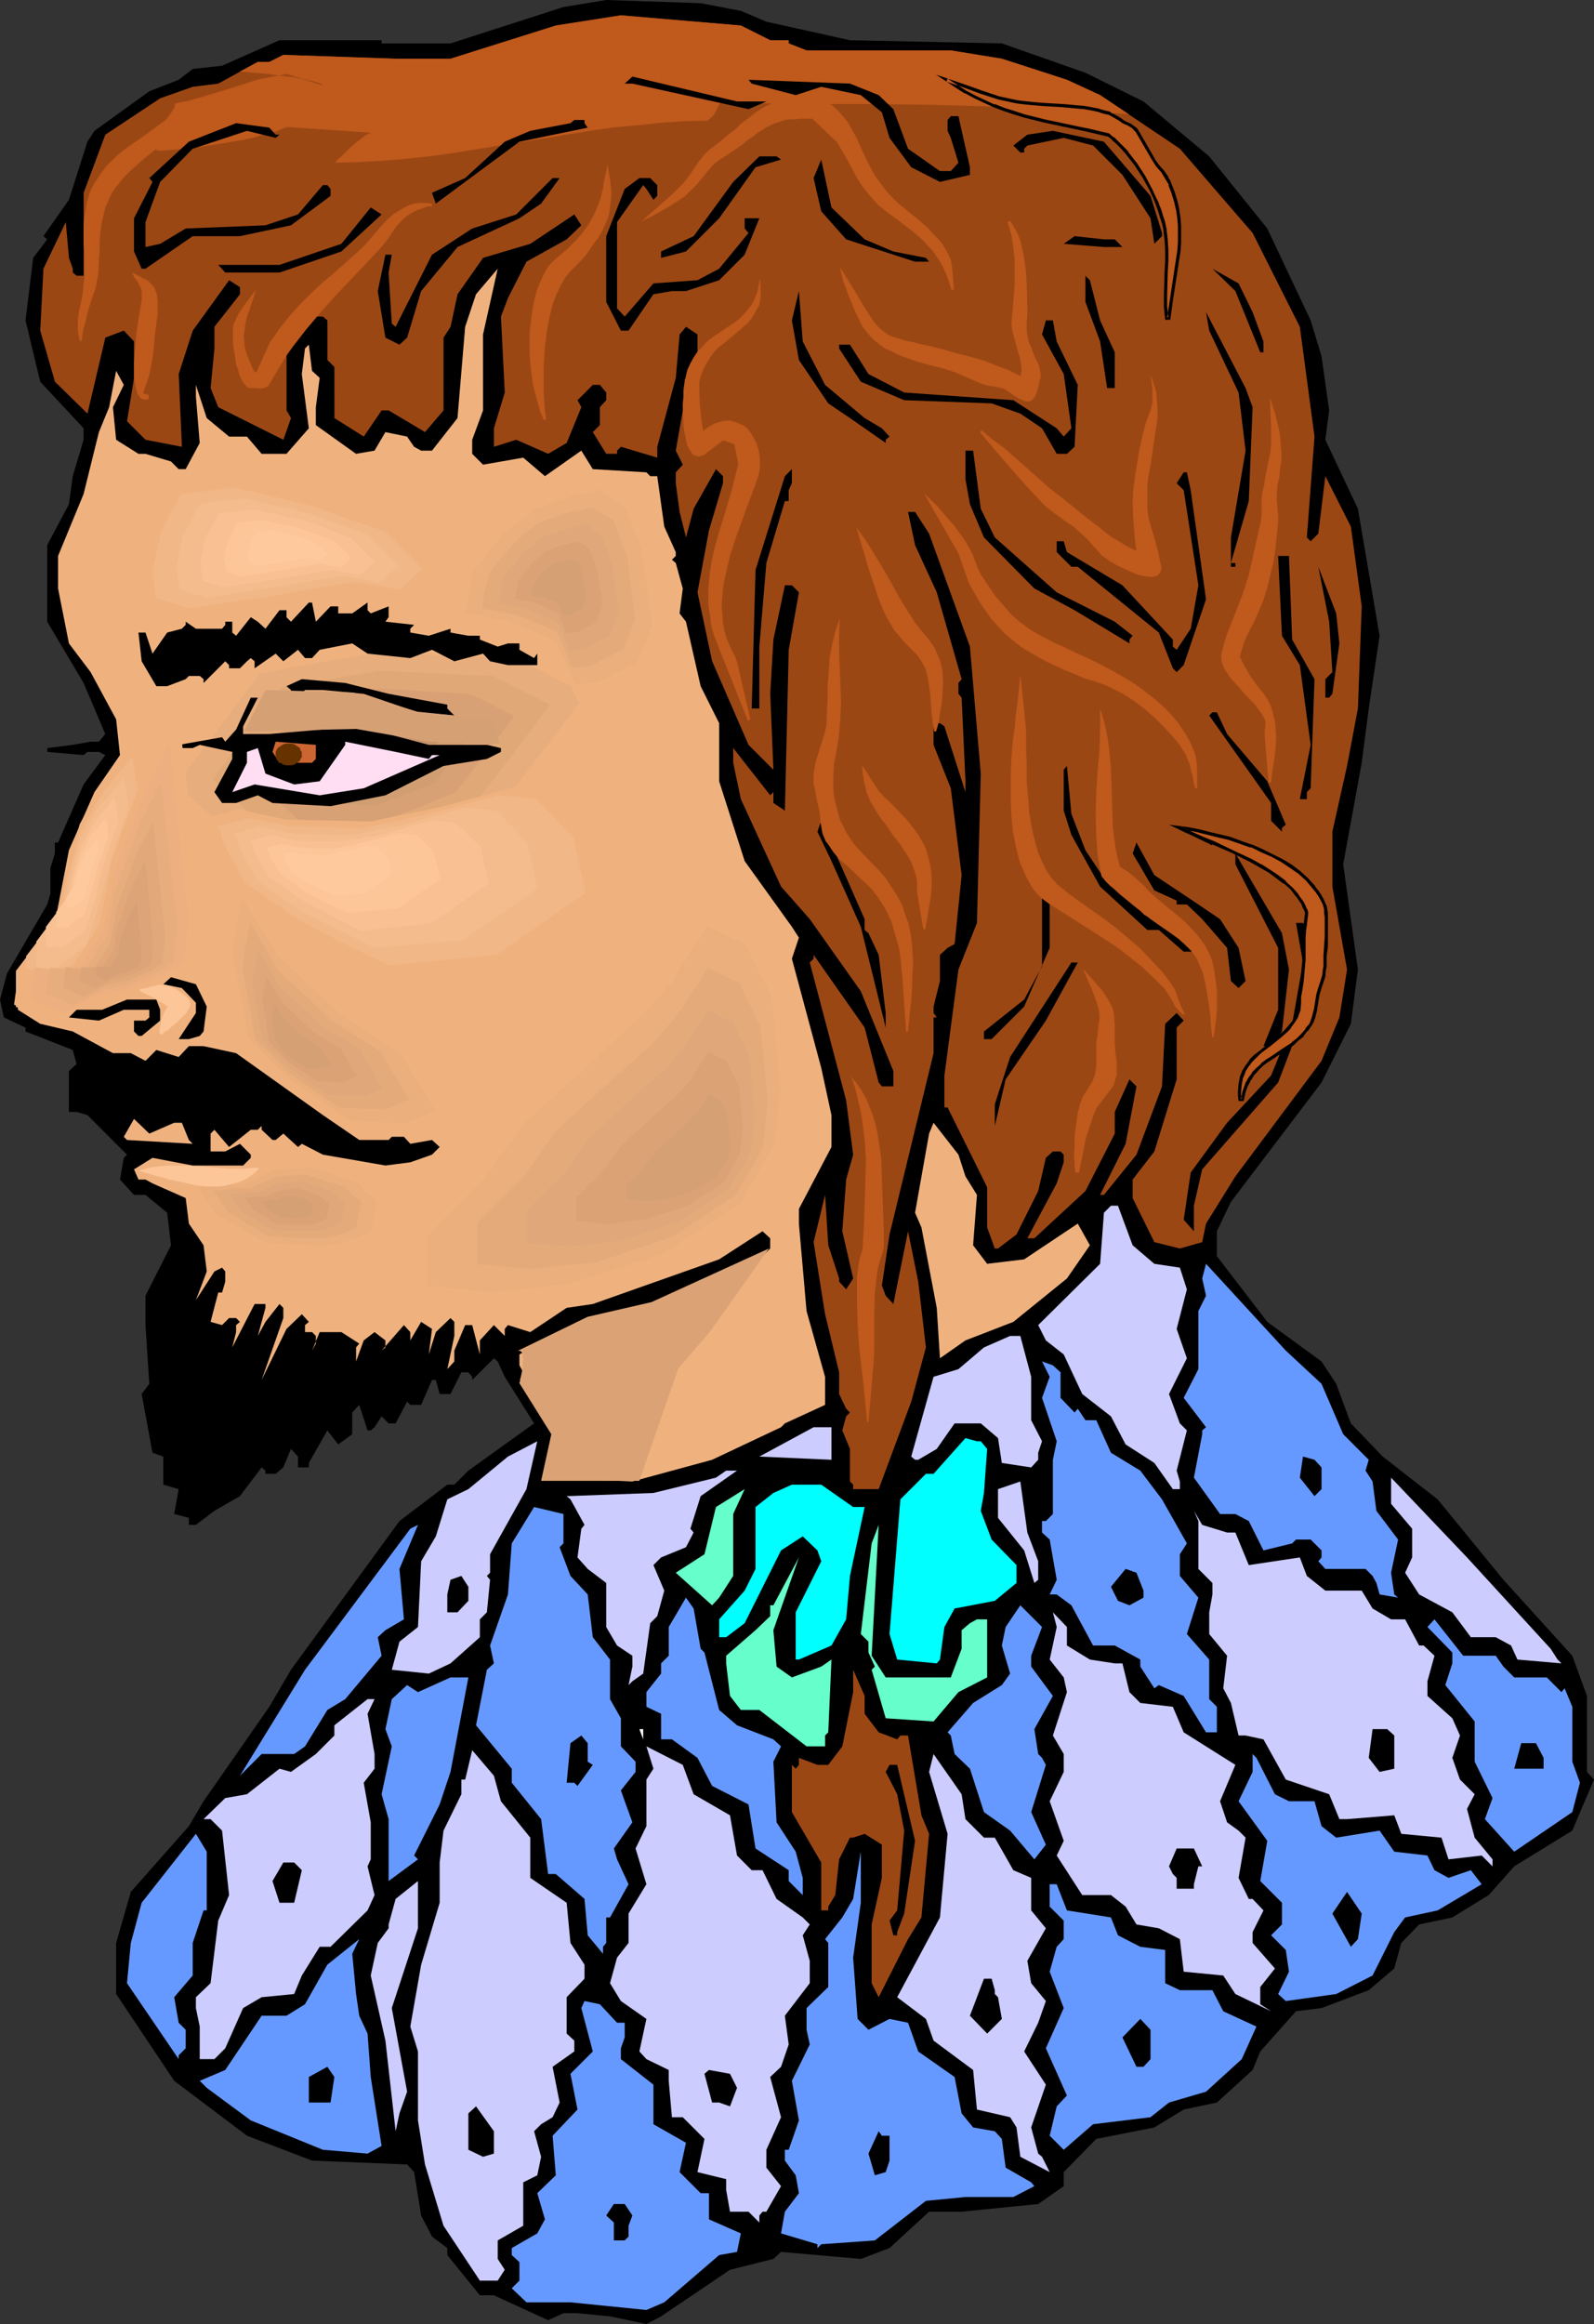 <?xml version="1.0" encoding="UTF-8" standalone="no"?>
<svg
   version="1.0"
   width="106.797mm"
   height="155.668mm"
   id="svg176"
   sodipodi:docname="Nobleman - Face 2.wmf"
   xmlns:inkscape="http://www.inkscape.org/namespaces/inkscape"
   xmlns:sodipodi="http://sodipodi.sourceforge.net/DTD/sodipodi-0.dtd"
   xmlns="http://www.w3.org/2000/svg"
   xmlns:svg="http://www.w3.org/2000/svg">
  <rect width="100%" height="100%" fill="#333333" stroke="none"/>
  <sodipodi:namedview
     id="namedview176"
     pagecolor="#ffffff"
     bordercolor="#000000"
     borderopacity="0.25"
     inkscape:showpageshadow="2"
     inkscape:pageopacity="0.0"
     inkscape:pagecheckerboard="0"
     inkscape:deskcolor="#d1d1d1"
     inkscape:document-units="mm" />
  <defs
     id="defs1">
    <pattern
       id="WMFhbasepattern"
       patternUnits="userSpaceOnUse"
       width="6"
       height="6"
       x="0"
       y="0" />
  </defs>
  <path
     style="fill:#000000;fill-opacity:1;fill-rule:evenodd;stroke:none"
     d="m 187.601,2.747 6.463,2.747 21.168,4.686 38.457,0.808 21.168,7.433 14.704,7.272 16.643,13.897 14.704,18.26 10.988,23.269 2.747,9.049 1.939,13.735 -0.97,7.433 8.241,17.452 5.494,32.157 -2.747,18.421 -1.777,13.735 -4.686,25.693 3.716,26.663 -1.777,13.735 -7.433,14.866 -22.945,30.218 -3.555,7.433 v 6.302 l 12.765,16.644 13.735,10.019 3.716,5.656 3.716,10.019 8.079,8.403 13.896,10.827 16.643,20.36 17.451,19.229 3.716,10.18 v 19.229 l 1.777,1.939 -5.494,12.927 -14.704,9.049 -6.463,7.272 -9.21,5.656 -8.402,1.778 -4.524,4.686 -1.777,6.464 -6.463,5.494 -11.957,4.525 -6.463,0.808 -9.049,10.18 -1.939,4.686 -9.049,8.241 -8.402,1.778 -7.433,4.525 -14.704,2.909 -8.241,8.403 v 3.555 l -6.463,4.525 -19.39,1.939 h -8.241 l -10.018,9.211 -7.271,2.747 -20.198,-1.778 -1.939,1.778 -10.988,2.747 -17.451,11.796 -3.716,1.939 -9.21,-1.939 -8.241,-0.808 h -3.555 l -3.878,1.778 -13.735,-6.302 h -3.555 l -8.241,-10.18 v -1.778 l -3.878,-2.909 -2.747,-5.333 -1.777,-10.988 -1.777,-1.939 L 79.015,546.986 62.534,540.684 44.113,526.787 29.409,504.811 v -12.927 l 3.716,-12.927 14.704,-16.644 3.716,-6.302 16.643,-23.915 5.494,-9.372 27.47,-37.651 12.119,-9.211 h 1.777 l 3.555,-3.555 16.643,-11.958 -7.433,-11.796 -1.777,-3.878 -0.97,-0.808 -5.494,5.494 v -0.808 l -0.97,-1.131 h -1.777 l -2.747,5.494 h -2.747 l -0.97,-3.555 h -0.97 l -2.747,6.302 h -2.747 l -0.808,-0.808 -2.909,5.494 h -1.777 l -1.777,-1.778 -1.777,2.747 -0.97,0.808 h -0.808 l -2.101,-6.464 -1.777,1.939 v 5.494 l -3.555,2.585 -2.747,-3.555 -4.686,8.241 v 1.131 h -2.747 v -2.747 l -1.777,-1.939 -1.939,4.686 -1.939,1.616 h -2.585 v -0.808 l -0.97,-0.808 -5.494,7.272 -6.463,3.717 -4.686,3.555 h -1.777 v -1.778 l -3.716,-0.97 1.131,-6.302 -3.878,-1.131 v -7.11 l -2.747,-0.97 -2.747,-14.866 1.939,-2.585 -0.97,-14.866 v -7.433 l 6.463,-12.766 -0.97,-8.241 -5.494,-4.525 H 33.933 l -3.555,-3.878 0.97,-5.494 0.808,-0.808 -10.018,-10.019 -2.747,-0.808 H 17.451 V 271.15 l 1.939,-1.778 -0.97,-3.555 -11.957,-4.686 V 260.162 L 0.97,257.576 0,253.052 l 1.777,-6.625 10.18,-17.452 0.808,-2.747 v -6.464 l 1.131,-3.717 v -2.747 h 0.808 l 6.463,-14.705 5.494,-7.433 -1.616,-0.808 h -2.909 l -0.97,0.808 -9.21,-0.808 v -0.97 l 6.463,-0.808 4.524,-0.808 h 2.101 l 1.616,-1.939 -5.494,-12.927 -9.21,-15.513 v -19.391 l 5.494,-10.342 0.97,-7.11 2.747,-9.211 v -2.909 L 10.18,96.631 6.463,81.119 8.402,65.283 11.957,60.597 10.988,59.789 17.451,50.578 22.137,35.873 23.915,33.126 37.811,23.108 l 7.433,-2.909 3.555,-2.747 7.433,-0.808 14.543,-6.464 h 25.854 v 0.808 H 114.079 L 142.68,1.778 153.506,0 177.421,0.808 Z"
     id="path1" />
  <path
     style="fill:#9b4714;fill-opacity:1;fill-rule:evenodd;stroke:none"
     d="m 195.034,10.18 h 4.686 v 0.808 l 4.524,1.778 h 36.518 l 12.927,2.101 16.482,5.333 8.402,3.878 20.198,13.574 18.421,21.33 11.957,23.754 3.716,27.794 -1.939,25.531 0.97,0.97 1.939,-1.939 1.777,-14.543 6.463,12.766 2.747,20.199 -0.97,25.855 -2.747,14.543 -3.716,16.644 v 13.897 l 3.716,21.007 -1.939,12.119 -4.524,10.988 -21.814,29.248 -7.433,11.958 -0.97,4.686 -5.655,1.616 -6.463,-1.616 -5.494,-11.15 v -4.686 l 5.494,-7.11 5.655,-18.26 V 260.162 l 1.777,-1.778 -1.777,-1.939 -2.909,2.747 -0.808,15.836 -6.463,17.29 -8.241,10.18 h -0.97 l 6.463,-12.927 2.747,-14.543 -1.777,-1.778 -3.716,8.241 v 5.494 l -7.433,14.543 -12.927,11.958 h -1.777 l 7.433,-13.897 1.777,-5.332 v -1.939 l -0.808,-0.808 h -1.939 l -1.777,1.616 -1.939,8.403 -5.494,10.988 -4.686,3.555 h -0.808 l -1.939,-5.333 v -10.18 l -10.018,-20.199 h -0.808 v -8.08 l 3.555,-26.824 4.686,-11.796 0.97,-37.812 -2.747,-32.157 -10.341,-28.602 -3.555,-5.494 h -1.777 l 1.777,8.403 5.494,11.958 6.302,21.976 -0.808,0.97 v 2.747 l 0.808,0.97 0.97,21.168 v 2.747 l -5.332,-16.644 -1.131,-0.808 h -1.616 v 5.494 l 4.363,10.988 2.747,21.976 -1.777,17.452 -1.777,0.97 -1.939,1.778 v 6.625 l -1.616,6.464 v 1.616 l 0.808,1.131 h -0.808 v 9.049 l -11.149,45.892 -1.939,12.927 0.97,2.585 1.939,2.101 3.716,-18.421 2.585,12.766 1.939,16.644 -3.716,13.735 -8.241,22.138 h -6.463 v -1.131 l -0.808,-0.808 v -8.241 l -1.939,-4.686 0.97,-3.555 0.97,-0.97 -0.97,-0.97 -1.777,-3.717 v -5.494 l -3.555,-14.705 -2.909,-18.26 2.909,-11.958 0.808,12.766 2.747,8.403 v 0.808 l 1.777,1.939 1.777,-2.747 -2.747,-11.958 0.97,-13.089 1.777,-6.302 -1.777,-13.735 -9.21,-34.904 0.97,-0.97 v -0.97 l 12.927,18.421 3.555,13.897 0.808,0.97 h 2.909 v -3.878 l -8.241,-20.199 -12.927,-18.26 -7.271,-8.241 -10.18,-22.138 -1.939,-9.211 v -3.717 l 9.372,11.958 0.808,-0.808 v 2.747 l 2.909,1.939 0.97,-40.721 2.585,-14.543 -1.777,-1.778 h -1.777 l -2.909,13.735 -0.808,13.735 0.808,19.229 -6.302,-6.302 -9.21,-21.168 -3.716,-17.452 2.909,-15.674 3.555,-11.958 v -1.778 l -1.777,-1.778 -5.655,10.019 -1.939,7.272 -1.616,-6.464 -0.97,-7.272 v -2.747 l 1.777,-1.939 -1.777,-3.555 2.585,-14.705 2.909,-10.18 v -4.525 l -2.909,-1.939 -1.616,1.939 -0.97,10.988 -4.686,17.452 v 2.747 l -9.21,-2.747 -0.97,0.97 v 0.808 h -2.747 l -3.393,-5.494 1.777,-1.778 v -4.525 l 1.616,-1.778 v -1.939 l -1.616,-1.939 h -1.777 l -3.878,3.878 0.97,1.778 -3.716,9.049 -4.686,2.747 -8.079,-3.555 -5.655,1.778 v -4.686 l 2.747,-9.049 -0.97,-19.229 1.777,-4.686 4.686,-9.211 10.18,-5.656 3.716,-3.555 -1.777,-2.747 -11.149,7.433 -11.957,3.555 -6.463,9.211 -1.777,8.241 -1.777,2.747 v 18.421 l -4.686,5.494 -9.21,-5.494 h -1.777 l -4.524,6.625 -7.433,-4.686 V 92.915 l -1.777,-1.778 v -10.019 l -1.131,-0.97 h -2.747 l -6.463,8.08 v 15.674 l 1.131,1.939 -1.939,5.494 -16.482,-8.241 -1.939,-4.848 0.97,-10.019 v -5.494 l 6.463,-8.241 v -1.778 l -2.747,-1.778 -9.21,12.766 -3.555,10.988 0.808,18.421 -9.21,-1.778 -4.686,-4.686 1.777,-10.988 v -9.211 l -2.585,-2.747 -4.686,1.778 -4.524,19.229 -8.241,-8.08 -3.716,-12.927 0.808,-15.674 5.655,-11.796 0.808,9.049 0.97,2.747 v 0.97 l 0.97,0.808 h 1.777 V 48.801 l 5.494,-14.705 13.896,-9.211 8.241,-2.909 6.463,-0.808 10.018,-5.494 h 2.909 l 3.555,-1.778 28.439,0.97 h 13.896 l 26.662,-8.403 16.482,-2.585 30.378,2.585 z"
     id="path2" />
  <path
     style="fill:#bf591c;fill-opacity:1;fill-rule:evenodd;stroke:none"
     d="m 81.762,21.653 -9.049,-2.909 -3.716,0.646 -3.878,0.808 -3.555,1.131 -3.555,1.131 -6.948,2.101 -3.393,0.97 -3.393,0.646 v 0.646 l -0.162,0.485 -0.808,1.293 -0.97,1.293 -0.97,1.454 -1.131,1.454 -0.97,1.293 -0.323,0.808 -0.323,0.485 -0.162,0.646 -0.162,0.646 1.616,1.454 h 1.454 l 1.777,-0.162 2.101,-0.162 2.101,-0.162 2.262,-0.323 2.424,-0.323 4.848,-0.808 4.848,-0.808 2.262,-0.485 2.101,-0.646 2.101,-0.485 1.777,-0.485 1.454,-0.646 1.293,-0.485 21.168,1.454 -1.293,0.646 -1.293,0.97 -2.585,2.101 -1.131,1.131 -1.131,1.131 -0.97,0.808 -0.323,0.485 -0.323,0.323 5.817,-0.162 5.979,-0.323 5.979,-0.485 5.979,-0.646 5.979,-0.808 5.979,-0.97 11.957,-1.939 11.957,-1.939 5.979,-0.97 5.817,-0.808 5.817,-0.485 5.817,-0.646 5.655,-0.323 5.655,-0.162 1.616,-1.454 1.454,-2.909 h 12.604 l 12.765,0.162 h 12.927 l 12.927,0.162 12.927,0.323 13.25,0.485 12.927,0.646 13.25,0.97 v 0 l -7.271,-4.848 -8.402,-3.878 -16.482,-5.333 -12.927,-2.101 h -36.518 l -4.524,-1.778 V 10.18 h -4.686 L 187.601,6.464 157.223,3.878 140.741,6.464 114.079,14.866 H 100.183 L 71.744,13.897 68.189,15.674 h -2.909 l -4.524,2.424 3.716,0.323 3.555,0.323 3.393,0.485 1.454,0.162 1.616,0.162 1.293,0.323 1.293,0.162 1.131,0.323 0.97,0.162 0.97,0.323 0.646,0.162 0.646,0.323 z"
     id="path3" />
  <path
     style="fill:#000000;fill-opacity:1;fill-rule:evenodd;stroke:none"
     d="m 194.064,25.693 -4.524,1.939 -29.409,-6.464 h -1.939 l 1.939,-1.778 26.5,6.302 z"
     id="path4" />
  <path
     style="fill:#000000;fill-opacity:1;fill-rule:evenodd;stroke:none"
     d="m 222.503,24.077 3.716,3.555 3.716,10.019 8.079,5.656 h 2.747 l 1.939,-2.101 -1.939,-6.302 -0.808,-1.778 V 30.379 l 0.808,-0.97 h 1.939 l 2.909,12.927 v 1.939 l -7.595,1.778 -7.271,-3.717 -5.494,-7.433 -1.939,-6.464 -5.332,-4.363 -10.018,-2.101 -6.463,2.101 -11.149,-2.909 -0.808,-0.97 25.692,0.97 z"
     id="path5" />
  <path
     style="fill:#000000;fill-opacity:1;fill-rule:evenodd;stroke:none"
     d="m 148.012,31.187 0.808,1.131 -17.29,3.555 -21.168,15.674 -0.97,-2.747 8.402,-3.717 10.018,-9.211 6.463,-2.747 10.18,-1.939 0.97,-0.808 h 2.585 z"
     id="path6" />
  <path
     style="fill:#000000;fill-opacity:1;fill-rule:evenodd;stroke:none"
     d="m 69.805,34.096 h 0.97 l -0.97,0.808 -7.271,-1.778 -13.735,4.525 -8.241,8.403 -3.716,10.18 v 6.302 l 3.716,-0.808 6.463,-3.878 20.198,-0.808 8.241,-2.747 6.302,-7.433 h 1.131 l 0.808,0.97 v 1.778 L 73.683,57.042 60.756,59.789 H 48.799 L 36.841,68.03 H 35.872 L 33.933,63.667 v -8.403 l 4.686,-9.211 -0.808,-0.97 10.018,-9.211 11.957,-4.686 8.402,1.131 z"
     id="path7" />
  <path
     style="fill:#000000;fill-opacity:1;fill-rule:evenodd;stroke:none"
     d="m 291.339,49.608 2.909,9.372 v 0.808 l -1.939,1.939 -0.97,-6.464 -7.11,-10.988 -7.433,-7.433 -7.433,-1.939 -9.21,1.939 -0.808,0.808 v 0.97 h -0.97 l -1.777,-1.778 3.555,-2.747 6.463,-0.97 12.927,2.747 z"
     id="path8" />
  <path
     style="fill:#000000;fill-opacity:1;fill-rule:evenodd;stroke:none"
     d="m 197.781,40.398 -6.463,1.939 -9.21,12.927 -8.402,8.403 -6.302,1.616 V 63.667 l 8.241,-3.878 10.018,-13.735 6.625,-6.464 h 4.363 z"
     id="path9" />
  <path
     style="fill:#000000;fill-opacity:1;fill-rule:evenodd;stroke:none"
     d="m 218.948,60.597 7.271,3.07 8.241,1.616 0.808,0.97 h -3.555 l -17.451,-5.656 -6.302,-7.11 -1.939,-8.403 1.939,-4.686 2.585,12.119 z"
     id="path10" />
  <path
     style="fill:#000000;fill-opacity:1;fill-rule:evenodd;stroke:none"
     d="m 137.024,51.548 -5.494,3.717 -15.674,7.272 -9.21,11.15 -3.555,11.796 -1.939,1.778 -3.555,-1.778 -1.939,-11.796 1.939,-9.211 h 1.616 l -0.808,4.525 0.808,12.927 0.97,0.808 9.21,-18.26 10.18,-6.625 11.149,-3.555 9.21,-9.211 h 1.777 z"
     id="path11" />
  <path
     style="fill:#000000;fill-opacity:1;fill-rule:evenodd;stroke:none"
     d="m 166.433,46.861 v 2.747 l -0.97,0.97 -1.777,-2.747 -0.808,-0.97 -6.625,9.372 V 78.049 l 1.939,2.101 7.271,-8.403 11.149,-0.808 5.494,-2.909 7.433,-9.049 -0.97,-1.131 v -2.585 h 3.716 l -3.716,9.211 -6.463,6.464 -8.402,2.747 h -3.555 l -4.686,0.808 -6.302,9.211 h -1.939 l -3.716,-7.272 V 59.789 l 4.686,-11.958 3.716,-2.747 h 2.747 z"
     id="path12" />
  <path
     style="fill:#000000;fill-opacity:1;fill-rule:evenodd;stroke:none"
     d="M 86.448,63.667 70.774,68.999 H 57.04 l -1.777,-1.939 h 15.512 l 15.674,-5.333 7.433,-9.211 2.747,1.778 z"
     id="path13" />
  <path
     style="fill:#000000;fill-opacity:1;fill-rule:evenodd;stroke:none"
     d="m 282.29,60.597 1.939,1.939 h -4.686 l -10.18,-0.808 2.747,-1.939 7.433,0.808 z"
     id="path14" />
  <path
     style="fill:#efb27f;fill-opacity:1;fill-rule:evenodd;stroke:none"
     d="m 122.32,103.903 -2.747,7.433 v 3.555 l 2.747,2.747 10.18,-1.778 5.494,4.686 9.21,-6.464 2.909,4.686 13.573,0.808 0.97,0.97 h 1.777 l 1.777,12.766 2.909,6.464 v 0.97 l -0.97,0.97 0.97,0.808 1.777,6.464 -0.808,6.302 1.616,2.101 3.716,16.321 4.686,9.372 v 14.705 l 6.463,20.199 11.957,16.644 1.777,2.747 -1.777,5.333 7.433,27.632 2.585,11.958 v 8.08 l -8.241,15.674 v 3.717 l 1.939,22.138 1.777,6.302 2.909,10.342 v 7.11 l -10.18,4.686 -0.97,0.97 -17.451,8.241 -20.198,5.494 -21.329,-0.97 1.939,-9.211 -0.808,-4.525 -6.625,-9.049 v -2.747 l -0.808,-1.131 -0.97,-1.778 v -2.747 l 14.704,-8.241 21.168,-5.494 24.884,-10.342 2.747,-2.747 v -2.585 l -1.939,-1.778 -10.988,7.11 -31.994,11.311 -6.625,0.97 -9.21,6.14 -5.655,-1.778 -0.808,0.97 v 1.778 l -2.747,-2.747 -3.555,3.878 v 3.555 l -1.939,-7.433 h -1.777 l -2.747,6.464 v 2.747 l -1.777,1.939 1.777,-8.403 v -3.555 l -0.97,-0.97 -3.716,3.555 -1.777,5.656 0.808,-6.464 -2.747,-1.778 -2.747,4.686 v -2.101 l -1.616,-1.778 -5.655,6.464 0.97,-0.808 v -1.778 l -2.747,-2.101 -2.747,2.101 -1.939,5.332 v -3.555 l 0.808,-0.97 -4.524,-2.909 h -5.494 l -1.939,4.686 0.97,-1.778 v -1.939 l -0.97,-0.97 h -1.777 v -1.778 l 0.97,-0.808 -1.777,-1.939 -3.878,3.717 -6.302,12.927 5.494,-15.674 v -2.585 l -0.97,-0.97 -3.555,4.525 -1.939,3.555 1.939,-7.11 v -0.97 h -2.747 l -5.655,10.988 0.97,-3.878 v -1.778 l 0.97,-0.808 -0.97,-0.97 h -1.777 l -1.777,1.778 -2.909,-0.808 1.939,-7.433 h 0.97 l 0.808,-2.747 v -2.585 l -0.808,-0.97 -1.939,0.97 -4.686,7.272 2.747,-7.272 -0.808,-6.625 -3.716,-5.494 -0.808,-6.464 -8.402,-3.717 -1.777,-0.97 h -1.777 l -1.131,-2.585 4.686,-2.909 10.18,1.939 h 12.765 l 1.939,-1.939 v -0.808 l -2.747,-2.747 -3.716,1.939 h -3.716 v -4.525 l 0.97,-0.97 3.716,4.363 5.494,-4.363 h 1.777 l 0.97,-0.97 v 0.97 l 2.747,2.585 h 0.808 l 1.939,-1.616 3.716,3.393 0.97,-0.808 5.332,2.747 15.835,2.747 6.302,-0.808 5.494,-1.939 1.939,-1.939 -1.939,-1.778 -5.494,0.97 -1.616,-1.778 h -3.07 l -0.808,0.808 h -7.433 l -9.21,-6.302 -21.976,-15.674 -8.241,-1.778 h -3.716 l -2.585,2.747 -5.655,-1.778 -2.747,2.747 -3.716,-1.939 H 28.601 l -10.18,-5.494 -8.241,-1.939 -5.655,-3.555 V 247.396 l 9.372,-13.735 3.555,-18.421 6.463,-14.705 6.463,-9.372 -0.97,-9.049 -6.463,-11.958 -5.494,-7.272 -2.747,-13.897 v -8.241 l 6.463,-15.674 3.878,-15.674 2.585,-6.302 1.777,-9.211 1.939,3.555 -2.747,5.656 0.808,8.241 5.655,3.555 h 1.777 l 6.463,1.939 1.939,1.939 h 1.777 l 3.555,-6.625 -0.97,-11.796 v -2.909 l 2.747,8.403 5.655,4.686 h 4.524 l 3.716,4.363 h 6.302 l 5.655,-6.464 -1.777,-13.735 0.808,-6.464 0.97,-0.97 0.808,6.625 1.939,1.778 -0.97,7.433 v 4.525 l 10.18,7.272 4.686,-0.808 2.747,-4.686 5.494,1.131 1.777,2.585 1.777,0.97 h 2.747 l 6.463,-8.241 1.939,-23.108 2.747,-8.241 5.494,-6.464 -3.716,16.644 z"
     id="path15" />
  <path
     style="fill:#efb27f;fill-opacity:1;fill-rule:evenodd;stroke:none"
     d="m 93.558,222.511 -35.226,-2.101 -22.784,-20.522 24.884,-33.126 35.226,-6.302 41.366,2.101 20.683,10.342 -26.985,35.227 z"
     id="path16" />
  <path
     style="fill:#e8ad7c;fill-opacity:1;fill-rule:evenodd;stroke:none"
     d="m 93.881,217.825 -14.866,-0.808 -14.866,-0.97 -19.552,-17.452 21.168,-28.117 15.027,-2.747 14.866,-2.585 17.613,0.808 17.613,0.808 17.613,8.888 -22.784,29.894 -15.997,6.302 z"
     id="path17" />
  <path
     style="fill:#e0a877;fill-opacity:1;fill-rule:evenodd;stroke:none"
     d="m 94.366,213.3 -24.561,-1.454 -7.918,-7.272 -8.079,-7.272 8.726,-11.635 8.726,-11.635 12.28,-2.101 12.442,-2.101 28.924,1.293 14.381,7.272 -9.372,12.443 -9.372,12.281 -13.088,5.009 z"
     id="path18" />
  <path
     style="fill:#d8a075;fill-opacity:1;fill-rule:evenodd;stroke:none"
     d="m 94.851,208.614 -9.695,-0.646 -9.695,-0.485 -6.302,-5.656 -6.14,-5.817 13.735,-18.098 9.534,-1.778 9.695,-1.778 11.473,0.646 11.311,0.646 2.909,1.293 2.909,1.454 5.655,2.909 -7.433,9.695 -7.433,9.534 -10.18,4.201 z"
     id="path19" />
  <path
     style="fill:#d19e72;fill-opacity:1;fill-rule:evenodd;stroke:none"
     d="m 95.335,203.928 -6.948,-0.323 -7.11,-0.485 -4.524,-4.201 -4.686,-4.04 5.009,-6.625 5.009,-6.625 3.555,-0.646 3.555,-0.646 7.11,-1.293 8.079,0.485 8.402,0.485 4.04,1.939 4.201,2.101 -10.826,14.058 -7.433,2.909 -3.716,1.454 z"
     id="path20" />
  <path
     style="fill:#c6936b;fill-opacity:1;fill-rule:evenodd;stroke:none"
     d="m 95.82,199.242 -8.887,-0.485 -5.494,-5.171 6.14,-8.241 8.726,-1.616 10.341,0.646 5.171,2.424 -6.625,8.888 z"
     id="path21" />
  <path
     style="fill:#000000;fill-opacity:1;fill-rule:evenodd;stroke:none"
     d="m 317.192,79.018 2.747,7.433 v 2.747 h -0.808 l -6.302,-15.513 -5.817,-5.656 6.625,3.717 z"
     id="path22" />
  <path
     style="fill:#000000;fill-opacity:1;fill-rule:evenodd;stroke:none"
     d="m 278.573,81.119 3.716,8.08 V 98.247 h -1.939 l -1.777,-11.796 -3.716,-10.019 v -6.625 l 1.131,1.131 z"
     id="path23" />
  <path
     style="fill:#000000;fill-opacity:1;fill-rule:evenodd;stroke:none"
     d="m 208.93,97.439 10.018,8.403 4.363,2.585 1.939,2.101 -0.97,0.808 v 0.808 l -9.049,-6.302 -5.494,-3.717 -7.433,-10.988 -1.777,-10.019 1.777,-7.433 0.97,12.766 z"
     id="path24" />
  <path
     style="fill:#000000;fill-opacity:1;fill-rule:evenodd;stroke:none"
     d="m 317.192,103.095 -0.97,23.754 -4.524,15.674 h 1.131 v 0.97 h -1.131 v -7.433 l 3.716,-21.976 -1.777,-14.705 -7.433,-15.674 -0.808,-4.686 10.018,19.229 z"
     id="path25" />
  <path
     style="fill:#000000;fill-opacity:1;fill-rule:evenodd;stroke:none"
     d="m 267.585,86.451 5.332,10.988 -0.808,15.674 -1.939,1.778 h -2.585 l -3.716,-6.464 -5.494,-3.717 -7.271,-2.585 -22.137,-0.808 -10.988,-4.686 -5.494,-8.403 v -0.97 h 2.747 l 4.686,7.433 9.049,4.686 27.631,1.939 10.988,7.11 1.777,2.101 1.939,-2.101 -1.939,-13.735 -5.494,-10.019 0.97,-3.555 h 1.777 z"
     id="path26" />
  <path
     style="fill:#000000;fill-opacity:1;fill-rule:evenodd;stroke:none"
     d="m 248.357,128.788 3.555,7.272 15.674,13.897 14.704,7.433 4.524,3.555 -0.808,0.97 v 0.97 l -13.896,-8.403 -10.18,-5.494 -12.765,-12.927 -3.555,-8.403 -1.131,-6.302 v -7.272 h 1.939 z"
     id="path27" />
  <path
     style="fill:#000000;fill-opacity:1;fill-rule:evenodd;stroke:none"
     d="m 199.72,124.102 v 2.747 h -0.97 l -4.686,15.674 -1.777,21.168 v 15.674 h -1.939 l 0.97,-35.065 7.433,-23.754 1.777,-1.778 v 3.555 z"
     id="path28" />
  <path
     style="fill:#000000;fill-opacity:1;fill-rule:evenodd;stroke:none"
     d="m 301.518,124.102 3.878,27.632 -5.655,16.644 -1.777,1.778 -0.97,-0.97 -3.555,-9.049 -20.521,-16.644 h -1.616 l -3.716,-3.717 v -2.747 h 1.777 l 0.808,2.747 14.058,8.403 12.765,13.735 v 1.778 l 0.97,0.808 3.555,-5.333 1.939,-10.988 -3.716,-24.077 -1.777,-1.778 1.777,-2.747 h 0.808 z"
     id="path29" />
  <path
     style="fill:#000000;fill-opacity:1;fill-rule:evenodd;stroke:none"
     d="m 327.21,161.914 5.655,10.019 -0.97,27.632 -0.97,0.97 v 1.778 h -1.777 l 2.747,-13.735 -2.747,-20.199 -4.524,-7.433 -0.97,-20.199 h 2.747 z"
     id="path30" />
  <path
     style="fill:#000000;fill-opacity:1;fill-rule:evenodd;stroke:none"
     d="m 339.168,162.884 -1.777,12.766 -0.808,0.97 h -0.97 v -4.686 l 1.777,-1.778 -0.808,-12.766 -2.747,-13.897 4.524,11.796 z"
     id="path31" />
  <path
     style="fill:#000000;fill-opacity:1;fill-rule:evenodd;stroke:none"
     d="m 79.985,157.39 3.716,-3.878 h 1.939 v 1.778 h 3.555 l 3.878,-2.747 v 1.939 l 0.808,0.808 4.524,-1.778 v 2.747 l -0.808,1.131 7.271,0.808 -0.97,0.97 v 0.97 l 4.686,0.808 5.494,-1.778 v 0.97 l 4.524,0.808 h 2.909 v 0.97 l 4.524,1.778 2.585,-0.808 h 2.909 v 1.616 l 3.716,2.101 0.808,-1.131 v 2.909 H 128.622 l -4.524,-0.97 -1.777,-1.939 -7.271,1.939 -5.655,-2.909 -5.494,2.101 -10.826,-1.131 -3.878,-2.585 -8.241,1.616 -1.939,2.101 h -1.777 l -1.777,-2.101 -3.716,2.909 -1.939,-1.939 -5.332,3.717 v -1.778 l -0.97,-0.808 -0.97,0.808 -1.777,1.778 h -2.747 v -0.808 l -0.97,-0.97 -5.494,5.494 v -0.97 l -0.97,-0.808 h -2.747 l -0.808,0.808 -4.686,1.778 h -2.747 l -3.716,-6.302 -0.808,-7.272 h 1.777 l 1.777,5.332 3.716,-5.332 3.716,-0.97 0.97,-0.97 v -0.808 l 2.585,1.778 h 6.625 l 0.808,-0.97 v -0.808 h 1.777 v 2.747 l 0.97,0.808 3.716,-4.686 1.777,1.131 1.939,1.778 3.555,-4.686 h 1.777 v 1.778 l 1.131,1.131 4.524,-4.848 h 0.808 z"
     id="path32" />
  <path
     style="fill:#000000;fill-opacity:1;fill-rule:evenodd;stroke:none"
     d="m 98.406,175.65 14.866,2.747 v 0.97 l 1.777,1.778 -9.21,-0.808 L 92.104,175.65 81.762,174.68 h -4.524 l -0.808,0.97 H 73.683 V 174.68 l -1.131,-0.97 3.878,-1.778 10.988,0.97 z"
     id="path33" />
  <path
     style="fill:#000000;fill-opacity:1;fill-rule:evenodd;stroke:none"
     d="m 61.564,183.891 v 1.939 h 6.625 l 22.784,-1.939 17.613,4.686 h 14.704 l 3.555,0.808 v 0.97 l -3.555,1.778 -10.988,1.778 -14.704,7.433 -13.896,2.747 -14.704,-0.808 -3.716,-1.939 -5.494,1.939 h -3.555 l -1.939,-2.747 4.524,-8.403 v -1.778 l -8.241,-1.778 -1.777,0.808 h -2.747 l -0.808,-0.808 10.988,-1.939 0.808,1.131 2.747,-3.07 3.716,-8.08 h 1.777 z"
     id="path34" />
  <path
     style="fill:#000000;fill-opacity:1;fill-rule:evenodd;stroke:none"
     d="m 310.729,185.83 0.97,-1.131 -0.97,1.131 10.18,11.958 4.686,10.988 -0.97,0.808 v 0.97 l -2.747,-2.747 v -4.525 l -15.674,-22.138 0.808,-0.808 h 1.131 z"
     id="path35" />
  <path
     style="fill:#cc6532;fill-opacity:1;fill-rule:evenodd;stroke:none"
     d="m 79.985,192.132 -0.97,0.97 h -8.241 l -1.777,-2.747 0.808,-2.585 10.18,0.808 z"
     id="path36" />
  <path
     style="fill:#ffddf2;fill-opacity:1;fill-rule:evenodd;stroke:none"
     d="m 108.585,192.132 0.808,-0.97 h 1.939 l -19.229,8.403 -11.149,1.778 -16.482,-2.747 -5.655,1.939 3.716,-7.433 v -2.747 l 2.747,-0.97 1.939,6.464 7.271,2.747 6.463,-0.808 6.463,-9.211 v -0.808 l 12.765,2.585 z"
     id="path37" />
  <path
     style="fill:#000000;fill-opacity:1;fill-rule:evenodd;stroke:none"
     d="m 274.857,215.239 5.494,8.241 13.088,10.18 6.302,2.585 2.585,3.717 v 0.97 h -2.585 l -6.302,-5.494 h -2.909 l -11.957,-10.988 -7.271,-13.089 -1.939,-6.14 v -10.342 l 0.808,-0.97 1.131,12.119 z"
     id="path38" />
  <path
     style="fill:#000000;fill-opacity:1;fill-rule:evenodd;stroke:none"
     d="m 218.948,235.438 0.97,0.808 2.585,5.494 1.777,14.705 v 3.717 l -6.302,-25.531 -7.433,-16.644 -3.555,-7.433 0.97,-2.747 10.988,24.885 z"
     id="path39" />
  <path
     style="fill:#000000;fill-opacity:1;fill-rule:evenodd;stroke:none"
     d="m 303.457,228.975 5.494,3.717 4.686,7.272 1.777,8.403 -1.777,1.778 -1.939,-1.778 -0.97,-8.403 -6.302,-7.272 -3.878,-3.717 h -2.585 v -0.97 l -5.655,-2.585 -5.494,-9.372 0.97,-2.747 4.524,8.241 z"
     id="path40" />
  <path
     style="fill:#000000;fill-opacity:1;fill-rule:evenodd;stroke:none"
     d="m 326.403,245.457 -1.777,15.674 -2.747,3.717 h -1.939 l 3.716,-9.211 v -15.674 l -10.826,-21.168 v -2.747 l 11.796,20.199 z"
     id="path41" />
  <path
     style="fill:#000000;fill-opacity:1;fill-rule:evenodd;stroke:none"
     d="m 265.808,239.963 -6.463,14.866 -8.241,8.241 h -1.939 v -1.939 l 10.18,-8.08 4.524,-8.403 v -17.452 l -0.97,-2.747 2.909,3.555 z"
     id="path42" />
  <path
     style="fill:#000000;fill-opacity:1;fill-rule:evenodd;stroke:none"
     d="m 331.896,236.246 -1.939,21.33 -6.302,16.482 -19.229,21.976 -2.101,9.211 v 6.464 l -2.585,-2.909 1.777,-11.958 9.21,-12.604 11.149,-11.958 5.332,-13.089 2.747,-15.513 -1.777,-10.019 h 1.777 z"
     id="path43" />
  <path
     style="fill:#000000;fill-opacity:1;fill-rule:evenodd;stroke:none"
     d="m 264.839,258.384 -10.18,14.866 -2.747,11.796 v -5.494 l 3.878,-11.958 15.512,-23.915 h 1.616 z"
     id="path44" />
  <path
     style="fill:#000000;fill-opacity:1;fill-rule:evenodd;stroke:none"
     d="m 52.354,254.829 -0.808,6.302 -0.97,1.131 -2.747,0.808 h -2.585 l 4.363,-6.625 v -2.585 l -3.555,-3.717 -4.686,-0.97 1.939,-1.778 6.302,1.778 z"
     id="path45" />
  <path
     style="fill:#000000;fill-opacity:1;fill-rule:evenodd;stroke:none"
     d="m 40.558,255.637 v 2.747 l -4.686,3.878 h -0.808 l -1.131,-1.131 v -2.747 h 2.909 l 0.97,-0.808 v -1.939 h -6.463 l -6.302,2.747 -7.595,-0.808 1.939,-1.939 h 6.463 l 6.302,-2.585 h 7.433 z"
     id="path46" />
  <path
     style="fill:#efb27f;fill-opacity:1;fill-rule:evenodd;stroke:none"
     d="m 44.113,284.239 h 1.939 l 1.777,4.363 0.97,0.97 -16.643,-0.97 -0.808,-0.808 2.585,-4.525 3.878,3.717 z"
     id="path47" />
  <path
     style="fill:#efb27f;fill-opacity:1;fill-rule:evenodd;stroke:none"
     d="m 244.479,297.812 2.909,4.686 -0.97,12.766 3.555,4.686 9.372,-1.131 13.573,-9.049 3.07,5.494 -5.817,8.403 -13.573,10.988 -12.119,4.686 -6.463,4.525 -0.808,-12.766 -3.878,-20.36 -1.616,-3.717 3.555,-20.037 1.131,-2.747 6.302,8.08 z"
     id="path48" />
  <path
     style="fill:#ccccff;fill-opacity:1;fill-rule:evenodd;stroke:none"
     d="m 286.814,315.264 5.494,4.686 6.463,0.97 1.777,5.494 -2.585,10.019 2.585,7.433 -4.524,9.049 2.747,7.433 1.777,1.778 -2.585,10.18 0.808,2.747 v 1.939 h -1.777 l -4.686,-6.625 -7.271,-4.686 -3.716,-7.11 -7.271,-5.656 -4.686,-10.019 -4.524,-3.555 -1.939,-3.878 15.674,-15.513 0.97,-12.927 1.777,-1.778 h 1.777 z"
     id="path49" />
  <path
     style="fill:#6699ff;fill-opacity:1;fill-rule:evenodd;stroke:none"
     d="m 334.643,350.33 5.494,12.766 6.463,6.464 -0.808,2.747 1.777,2.747 0.97,7.433 5.494,7.272 -1.777,8.403 0.808,5.494 0.97,0.808 -4.686,-0.808 -0.808,-2.909 -0.97,-1.778 -1.777,-1.778 h -10.18 l -1.777,-1.939 0.808,-0.97 v -1.778 l -2.747,-2.747 H 328.18 l -0.97,0.97 -7.271,1.778 -3.716,-7.433 -3.393,-1.778 h -3.878 l -6.625,-9.211 2.101,-10.988 v -0.97 l 0.97,-0.808 -5.655,-7.433 3.716,-7.272 v -14.705 l 1.939,-3.878 -0.97,-4.363 0.97,-3.717 20.198,21.976 z"
     id="path50" />
  <path
     style="fill:#ccccff;fill-opacity:1;fill-rule:evenodd;stroke:none"
     d="m 261.122,348.552 v 10.988 l 2.747,5.332 -0.97,2.909 v 1.778 l -1.777,1.939 -7.433,-1.131 -0.97,-6.302 -4.363,-3.717 h -6.625 l -4.524,6.464 -4.686,2.747 h -0.808 l -0.97,-0.808 5.655,-20.199 6.302,-1.939 6.463,-5.494 6.625,-2.909 h 2.585 z"
     id="path51" />
  <path
     style="fill:#6699ff;fill-opacity:1;fill-rule:evenodd;stroke:none"
     d="m 268.555,347.421 v 6.464 l 3.555,3.717 0.808,-0.97 1.939,2.909 h 2.747 l 3.716,8.241 7.433,4.525 5.494,7.272 6.302,11.15 -1.777,2.747 v 5.494 l 4.686,5.494 -2.909,9.211 5.655,6.464 v 10.019 l 1.939,1.939 v 6.464 h -2.747 l -5.655,-9.211 -6.302,-2.747 -1.131,0.808 -3.555,-5.494 v -1.778 l -6.463,-3.555 h -5.494 l -5.494,-10.18 -3.716,-2.747 h -1.777 l 1.777,-3.717 -1.777,-10.18 -1.939,-1.778 v -2.909 h 0.97 l 1.777,-1.778 v -13.735 l 0.97,-4.686 -3.716,-10.988 1.939,-5.333 -1.939,-3.878 2.747,0.97 z"
     id="path52" />
  <path
     style="fill:#ccccff;fill-opacity:1;fill-rule:evenodd;stroke:none"
     d="m 210.546,369.559 -18.259,-0.808 13.735,-7.433 h 4.524 z"
     id="path53" />
  <path
     style="fill:#00ffff;fill-opacity:1;fill-rule:evenodd;stroke:none"
     d="m 248.357,364.873 1.616,1.939 -0.808,11.15 -0.808,4.525 2.747,7.272 6.302,6.464 v 4.525 l -5.494,4.525 -10.18,1.939 -2.585,4.686 -1.131,8.241 -0.808,0.97 -10.018,-0.97 -1.939,-6.464 2.747,-34.096 6.463,-6.464 h 1.939 l 8.079,-9.049 2.909,0.808 z"
     id="path54" />
  <path
     style="fill:#ccccff;fill-opacity:1;fill-rule:evenodd;stroke:none"
     d="m 124.098,393.474 v 4.686 l -0.808,0.808 0.808,0.97 -0.808,8.241 -1.777,1.778 v 4.525 l -7.433,6.625 -5.494,2.585 -9.372,-0.97 1.939,-7.11 4.686,-3.717 0.808,-16.644 3.716,-6.302 2.909,-9.372 5.332,-2.585 10.018,-8.241 7.433,-3.878 -2.747,12.119 z"
     id="path55" />
  <path
     style="fill:#000000;fill-opacity:1;fill-rule:evenodd;stroke:none"
     d="m 334.643,371.498 v 5.494 l -1.777,1.778 -3.716,-4.686 0.808,-5.333 2.909,0.808 z"
     id="path56" />
  <path
     style="fill:#ccccff;fill-opacity:1;fill-rule:evenodd;stroke:none"
     d="m 177.421,378.77 -2.585,8.241 0.808,0.97 -1.939,3.717 -6.302,2.585 -1.939,1.939 2.747,6.464 -1.777,6.464 -1.777,1.778 -1.777,12.766 -2.747,1.939 -0.97,0.97 0.97,-4.686 v -2.747 l -3.878,-2.585 -2.747,-4.686 v -11.15 l -4.686,-3.555 -2.585,-2.909 0.97,-7.272 0.808,-0.97 -3.555,-6.464 -0.97,-0.808 21.976,-0.808 15.835,-3.878 2.585,-1.778 h 2.747 z"
     id="path57" />
  <path
     style="fill:#ccccff;fill-opacity:1;fill-rule:evenodd;stroke:none"
     d="m 392.653,417.39 1.777,2.747 0.97,0.97 -11.149,-0.97 -1.616,-3.555 -3.878,-2.101 h -6.302 l -4.686,-6.302 -8.402,-4.525 -3.555,-5.494 1.777,-3.878 v -7.272 l -5.332,-6.302 v -6.625 l 19.229,20.199 z"
     id="path58" />
  <path
     style="fill:#ccccff;fill-opacity:1;fill-rule:evenodd;stroke:none"
     d="m 262.899,395.252 v 4.686 l -0.97,0.808 -2.585,-8.241 -6.625,-8.241 v -7.272 l 5.655,-1.939 1.777,12.927 z"
     id="path59" />
  <path
     style="fill:#00ffff;fill-opacity:1;fill-rule:evenodd;stroke:none"
     d="m 216.04,381.517 h 2.909 l -3.716,17.452 -0.97,10.988 -3.716,6.625 -8.241,3.555 h -0.808 v -11.958 l 6.463,-12.927 -0.97,-2.747 -3.716,-3.555 -5.494,3.555 -9.21,18.421 -4.686,3.555 h -1.777 v -4.525 l 6.463,-7.272 2.747,-5.494 v -15.674 l 4.524,-3.555 4.686,-2.101 h 7.433 z"
     id="path60" />
  <path
     style="fill:#66ffcc;fill-opacity:1;fill-rule:evenodd;stroke:none"
     d="m 185.662,398.968 -3.555,5.494 -1.777,1.939 -9.21,-8.241 7.271,-4.686 2.909,-11.958 7.271,-4.525 -2.909,6.302 z"
     id="path61" />
  <path
     style="fill:#6699ff;fill-opacity:1;fill-rule:evenodd;stroke:none"
     d="m 142.68,390.727 -0.97,0.97 2.747,7.272 4.363,4.686 1.293,10.827 4.363,5.656 v 10.019 l 2.747,4.848 v 7.11 l 3.716,3.878 v 2.585 l -3.716,4.686 2.909,8.08 -4.686,6.625 0.808,2.747 2.909,6.302 -4.686,8.403 h -0.97 v 6.464 l -0.808,0.97 v 1.778 l -3.878,-4.686 -0.808,-9.211 -7.271,-6.302 h -1.939 l -1.777,-13.897 -7.433,-9.211 v -3.555 l -9.049,-10.988 2.747,-14.058 1.777,-1.616 -0.97,-4.525 4.524,-12.927 0.97,-12.927 5.655,-9.211 7.433,1.778 z"
     id="path62" />
  <path
     style="fill:#ccccff;fill-opacity:1;fill-rule:evenodd;stroke:none"
     d="m 310.729,387.98 h 2.101 l 3.393,8.241 12.927,-1.939 1.777,4.686 4.686,3.717 h 9.21 l 2.747,4.525 4.686,2.747 h 3.555 l 3.555,6.625 h 1.131 l 2.747,2.585 -1.777,6.464 v 3.717 l 6.302,5.656 1.939,4.363 -1.939,5.656 1.939,5.494 3.716,3.717 -1.939,3.717 1.939,7.272 4.524,5.494 v 1.778 l -2.747,-2.747 -8.402,0.97 -1.777,-5.494 -10.18,-0.97 -1.777,-4.686 -11.957,0.97 h -1.939 l -2.585,-6.302 -10.988,-3.717 -5.655,-10.18 -4.524,-0.97 h -1.777 l -1.939,-8.241 -1.939,-3.717 0.97,-8.241 -4.524,-5.494 v -5.494 l 0.808,-4.525 v -2.909 l -3.555,-3.555 v -12.119 l -1.131,-2.585 2.101,3.555 z"
     id="path63" />
  <path
     style="fill:#6699ff;fill-opacity:1;fill-rule:evenodd;stroke:none"
     d="m 102.284,409.957 -4.686,2.747 -1.939,1.778 0.97,4.686 -9.21,10.988 -4.524,2.747 -5.655,9.211 -2.747,1.939 h -8.241 l -5.494,5.494 16.482,-26.824 26.662,-35.712 1.939,-0.97 -4.686,11.15 z"
     id="path64" />
  <path
     style="fill:#66ffcc;fill-opacity:1;fill-rule:evenodd;stroke:none"
     d="m 224.281,424.661 h 16.482 l 2.747,-7.272 v -4.686 l 2.101,-1.778 1.777,-0.97 h 2.585 v 14.705 l -7.271,3.717 -6.302,7.433 -12.119,-0.808 -3.555,-12.281 0.808,-0.808 -1.616,-3.555 v -2.747 l -1.939,-1.939 2.747,-22.946 1.777,-4.686 -1.777,33.126 z"
     id="path65" />
  <path
     style="fill:#66ffcc;fill-opacity:1;fill-rule:evenodd;stroke:none"
     d="m 196.649,421.914 3.878,2.747 7.433,-2.747 2.585,-1.778 -0.808,18.421 -0.808,0.808 v 2.747 h -4.686 l -11.957,-9.211 h -4.686 l -2.747,-3.555 -0.97,-8.241 v -1.939 l 7.433,-6.464 3.716,-3.555 v -2.747 h 0.808 l 6.463,-12.119 -6.463,18.421 z"
     id="path66" />
  <path
     style="fill:#000000;fill-opacity:1;fill-rule:evenodd;stroke:none"
     d="m 289.561,402.685 v 1.778 l -3.555,1.939 -2.909,-1.131 -1.777,-3.555 3.716,-4.525 2.747,0.97 z"
     id="path67" />
  <path
     style="fill:#000000;fill-opacity:1;fill-rule:evenodd;stroke:none"
     d="m 118.604,405.271 -2.747,2.909 h -2.585 v -4.525 l 0.808,-3.717 2.747,-0.97 1.777,2.747 z"
     id="path68" />
  <path
     style="fill:#6699ff;fill-opacity:1;fill-rule:evenodd;stroke:none"
     d="m 177.421,417.39 0.97,0.97 3.716,14.543 4.524,3.878 9.21,3.555 1.939,1.778 -1.939,3.878 0.808,15.351 4.848,7.433 1.777,6.625 v 4.363 l -3.555,-3.555 v -2.747 l -8.402,-5.494 -1.777,-11.15 -9.21,-4.686 -3.716,-7.11 -6.463,-4.686 h -2.747 v -6.464 l -3.716,-1.778 v -3.717 l 3.716,-4.686 v -2.585 l 1.939,-1.939 v -7.272 l 4.363,-7.433 1.939,2.747 z"
     id="path69" />
  <path
     style="fill:#6699ff;fill-opacity:1;fill-rule:evenodd;stroke:none"
     d="m 261.122,419.167 v 2.747 l 5.494,7.433 -4.686,8.403 0.97,6.302 0.97,0.97 0.97,1.778 -3.716,11.958 3.716,8.241 -2.909,3.717 -6.14,-7.272 -6.625,-4.686 -3.555,-10.988 -3.878,-3.717 -0.97,-4.686 -0.808,-0.808 6.463,-7.433 7.271,-4.525 2.101,-2.909 -2.101,-7.11 0.97,-4.686 3.716,-5.494 5.494,5.494 z"
     id="path70" />
  <path
     style="fill:#ccccff;fill-opacity:1;fill-rule:evenodd;stroke:none"
     d="m 270.171,416.582 5.817,3.555 6.302,0.97 h 1.939 l 1.777,7.272 2.747,2.747 8.241,0.97 2.747,6.464 13.088,8.241 -3.878,9.211 1.777,5.333 2.909,2.101 1.777,1.778 -1.777,10.18 2.585,5.333 h 0.97 l 2.747,2.909 -2.747,5.494 v 2.747 l 5.655,6.464 -3.716,4.686 v 4.363 l 2.747,1.778 -9.049,-4.363 -3.07,-4.686 -10.018,-0.97 -0.97,-8.241 -5.332,-2.747 -5.655,-0.97 -2.747,-4.525 -3.716,-2.909 h -7.271 l -6.463,-10.019 1.777,-3.717 -3.555,-10.019 3.555,-7.433 v -4.525 l -2.747,-4.686 3.555,-10.988 -0.808,-3.717 -3.555,-4.525 1.777,-8.241 -0.97,-3.717 3.555,3.717 z"
     id="path71" />
  <path
     style="fill:#6699ff;fill-opacity:1;fill-rule:evenodd;stroke:none"
     d="m 378.756,419.167 1.939,2.747 2.747,2.747 h 8.241 l 3.716,3.717 0.808,-0.97 1.939,4.686 v 13.897 l 1.939,5.332 -1.939,7.433 -14.704,10.019 -7.433,-8.241 1.939,-5.333 -4.524,-9.211 v -10.18 l -7.433,-9.211 1.777,-5.494 v -2.747 l -6.302,-6.464 1.777,-1.939 7.271,9.211 z"
     id="path72" />
  <path
     style="fill:#9b4714;fill-opacity:1;fill-rule:evenodd;stroke:none"
     d="m 218.948,433.872 3.555,4.686 4.686,1.778 0.808,-0.97 h 1.939 l 3.393,20.199 1.939,4.686 -1.939,21.168 -3.393,5.494 -7.433,14.705 -1.777,-3.555 v -14.866 l 2.585,-11.796 v -8.403 l -4.363,-2.747 -2.909,0.97 h -0.808 l -2.747,5.494 -0.97,9.049 -1.777,2.909 v 0.97 h -1.777 v -12.119 l -7.433,-12.766 v -11.958 l 0.97,0.97 0.808,-0.97 v -1.778 l 4.686,1.778 h 2.747 l 3.555,-4.686 2.747,-13.735 v -5.656 l 2.909,6.625 z"
     id="path73" />
  <path
     style="fill:#6699ff;fill-opacity:1;fill-rule:evenodd;stroke:none"
     d="m 114.079,448.577 -2.747,8.241 -6.463,12.927 0.97,0.97 -7.433,5.494 v -15.674 l -1.777,-6.302 2.585,-12.119 -1.616,-4.363 1.616,-7.595 3.878,-3.555 2.747,1.778 8.241,-3.717 h 4.524 z"
     id="path74" />
  <path
     style="fill:#ccccff;fill-opacity:1;fill-rule:evenodd;stroke:none"
     d="m 93.073,433.872 1.777,10.18 v 3.717 l -2.747,3.555 1.777,10.019 v 9.372 l -0.808,1.778 1.777,7.272 -1.777,3.878 -9.372,9.211 h -2.747 l -4.524,7.272 -1.939,4.686 -8.241,0.808 -4.686,2.747 -4.524,10.18 -2.747,2.747 h -3.716 v -8.241 l -0.97,-4.686 v -2.747 l 3.716,-3.555 1.939,-15.836 2.747,-6.464 -1.777,-16.321 -2.909,-2.909 h -1.777 l 5.494,-5.333 5.494,-0.97 8.241,-6.464 2.909,0.808 6.302,-4.525 4.686,-4.686 v -2.585 l 8.402,-6.625 h 1.777 z"
     id="path75" />
  <path
     style="fill:#ffffff;fill-opacity:1;fill-rule:evenodd;stroke:none"
     d="m 162.878,440.336 -0.97,-2.585 h 0.97 z"
     id="path76" />
  <path
     style="fill:#000000;fill-opacity:1;fill-rule:evenodd;stroke:none"
     d="m 353.064,439.366 v 8.403 l -3.716,0.808 -2.747,-3.555 0.97,-7.272 h 3.716 z"
     id="path77" />
  <path
     style="fill:#000000;fill-opacity:1;fill-rule:evenodd;stroke:none"
     d="m 148.82,445.991 1.293,0.808 -3.878,5.333 -0.808,-0.808 h -1.939 l 0.97,-10.019 2.747,-1.939 1.616,1.939 z"
     id="path78" />
  <path
     style="fill:#000000;fill-opacity:1;fill-rule:evenodd;stroke:none"
     d="m 390.875,445.022 v 2.747 h -7.433 l 1.777,-6.464 h 3.716 z"
     id="path79" />
  <path
     style="fill:#ccccff;fill-opacity:1;fill-rule:evenodd;stroke:none"
     d="m 175.643,454.233 9.21,5.333 1.777,10.18 3.716,3.717 h 2.747 l 3.555,7.272 6.625,4.686 1.777,1.778 -1.777,2.747 1.777,6.464 v 5.656 l -6.302,8.241 0.97,7.272 -1.939,5.656 -2.747,2.585 2.747,10.18 -3.716,8.241 v 4.525 l 3.716,4.686 -3.716,6.464 h -0.97 l -0.808,0.97 v 1.778 l -2.747,-2.747 h -4.686 l -0.97,-5.494 v -2.747 l -7.271,-1.778 1.777,-8.403 -5.494,-5.494 h -2.747 l -0.808,-9.211 V 524.04 l -5.655,-2.747 -1.777,-1.939 1.777,-8.241 -6.463,-4.525 -2.747,-4.525 1.777,-6.464 2.909,-3.717 v -7.433 l 4.524,-7.433 -2.747,-9.049 2.747,-5.656 v -11.796 l 1.777,-2.747 -1.777,-5.656 9.21,4.686 z"
     id="path80" />
  <path
     style="fill:#ccccff;fill-opacity:1;fill-rule:evenodd;stroke:none"
     d="m 126.845,456.01 7.433,9.211 v 10.18 l 9.21,6.302 0.97,10.18 3.555,5.494 v 3.555 l -4.524,4.686 v 9.211 l 1.939,1.778 v 2.747 l -5.494,3.878 1.777,9.049 -1.777,3.717 -2.909,1.778 -1.777,1.778 1.777,6.464 -0.97,4.686 -3.555,1.778 v 10.988 l -6.463,3.717 v 4.686 l 1.777,2.747 -1.777,2.747 h -4.524 l -9.21,-13.897 -4.686,-15.513 -1.777,-11.15 v -17.452 l -1.939,-6.302 2.747,-15.674 4.686,-15.674 v -10.18 l 0.97,-8.08 4.524,-9.211 v -3.717 h 0.97 l 1.777,-7.433 5.494,6.464 z"
     id="path81" />
  <path
     style="fill:#ccccff;fill-opacity:1;fill-rule:evenodd;stroke:none"
     d="m 244.479,460.535 4.686,4.686 h 2.747 l 4.686,8.241 4.524,1.939 v 8.241 l 3.716,4.525 -4.686,8.241 0.97,5.656 3.716,4.525 -1.939,5.494 -3.555,7.272 5.494,8.403 -3.716,10.827 1.777,6.625 0.97,0.808 1.939,3.878 -7.433,-3.878 -0.97,-7.433 -1.616,-2.585 -8.402,-1.939 -0.97,-10.019 -10.018,-7.433 -1.939,-5.494 -7.271,-5.494 10.826,-20.199 1.939,-21.168 -4.686,-15.674 1.131,-4.525 7.11,10.18 z"
     id="path82" />
  <path
     style="fill:#6699ff;fill-opacity:1;fill-rule:evenodd;stroke:none"
     d="m 322.848,454.233 3.555,1.778 h 6.463 l 1.777,6.302 3.716,2.909 10.988,-1.778 3.716,5.332 8.402,0.97 1.777,3.717 3.555,1.939 5.655,-1.939 2.747,3.555 -11.149,6.625 -8.241,1.778 -2.747,3.717 -5.494,10.988 -9.21,4.686 -12.765,1.778 -1.939,-1.778 2.747,-5.656 -0.808,-5.494 -3.716,-3.717 2.747,-2.747 v -5.494 l -5.494,-5.494 1.777,-10.18 -7.271,-10.019 3.555,-7.433 v -4.525 l 0.97,0.97 z"
     id="path83" />
  <path
     style="fill:#000000;fill-opacity:1;fill-rule:evenodd;stroke:none"
     d="m 231.714,466.029 -2.747,18.421 -1.777,4.686 v 0.808 h -0.97 l -0.97,-3.717 1.939,-2.585 1.777,-20.199 -1.777,-9.211 -2.909,-5.656 0.97,-1.778 h 1.939 z"
     id="path84" />
  <path
     style="fill:#6699ff;fill-opacity:1;fill-rule:evenodd;stroke:none"
     d="m 52.354,483.642 h -0.808 l -2.747,8.241 v 8.241 l -4.686,5.494 1.131,6.464 1.777,1.778 v 4.686 l -1.777,1.778 v 0.97 L 32.156,502.064 l 0.97,-10.18 2.747,-10.18 13.735,-17.452 2.747,4.525 z"
     id="path85" />
  <path
     style="fill:#000000;fill-opacity:1;fill-rule:evenodd;stroke:none"
     d="m 304.427,472.492 h -0.97 l -1.131,4.525 v 1.131 h -4.363 v -2.747 l -0.97,-0.97 -0.97,-1.939 1.939,-4.525 h 4.363 z"
     id="path86" />
  <path
     style="fill:#6699ff;fill-opacity:1;fill-rule:evenodd;stroke:none"
     d="m 216.04,495.6 1.131,15.513 2.747,2.747 5.332,-2.747 4.686,0.97 2.585,7.272 9.21,6.464 1.777,9.211 2.909,3.555 5.494,0.97 1.777,1.939 0.97,7.272 6.463,3.717 0.808,0.97 -5.332,2.747 h -12.119 l -10.018,0.97 -12.927,10.019 -13.573,0.97 -0.97,0.97 v -0.97 l -9.21,-2.747 0.97,-5.494 3.555,-4.686 -0.808,-4.525 -2.747,-3.717 v -2.747 h 0.97 l 2.585,-7.433 -1.777,-10.019 4.524,-9.211 -0.808,-3.717 v -5.494 l 5.494,-5.333 v -11.15 l -0.808,-0.97 4.363,-5.494 2.747,-4.686 1.939,-11.958 v 12.927 z"
     id="path87" />
  <path
     style="fill:#000000;fill-opacity:1;fill-rule:evenodd;stroke:none"
     d="m 76.43,473.462 -1.939,8.241 h -3.716 l -1.777,-5.494 2.747,-4.686 h 2.747 z"
     id="path88" />
  <path
     style="fill:#ccccff;fill-opacity:1;fill-rule:evenodd;stroke:none"
     d="m 99.213,508.366 3.878,21.168 -1.939,5.494 -0.97,4.525 -2.585,-22.946 -3.716,-16.482 1.777,-8.241 2.747,-3.717 v -0.97 l 1.777,-6.464 5.655,-4.525 v 11.958 z"
     id="path89" />
  <path
     style="fill:#6699ff;fill-opacity:1;fill-rule:evenodd;stroke:none"
     d="m 270.171,483.642 11.149,1.778 1.777,4.525 5.655,2.909 6.302,0.808 v 8.403 l 3.716,1.778 h 8.241 l 2.747,5.332 8.402,3.878 -3.716,8.241 -9.049,8.241 -9.372,2.747 -4.686,3.717 -14.543,1.778 -7.433,6.464 -3.555,-3.555 1.777,-7.433 2.585,-2.747 -5.332,-11.958 4.524,-10.18 -3.555,-9.211 1.777,-6.302 1.777,-1.939 v -4.686 l -3.555,-3.555 v -5.656 h 1.777 z"
     id="path90" />
  <path
     style="fill:#000000;fill-opacity:1;fill-rule:evenodd;stroke:none"
     d="m 343.854,490.914 -1.777,1.939 -4.686,-8.403 3.716,-5.494 3.716,5.494 z"
     id="path91" />
  <path
     style="fill:#6699ff;fill-opacity:1;fill-rule:evenodd;stroke:none"
     d="m 90.165,504.811 0.808,5.494 2.101,4.525 0.808,10.988 2.747,17.452 -3.555,1.939 -11.311,-0.97 -18.259,-7.433 -11.149,-8.241 -1.777,-1.778 6.463,-2.747 9.21,-13.735 h 6.302 l 4.686,-2.909 5.655,-10.019 8.079,-6.464 -1.777,3.717 z"
     id="path92" />
  <path
     style="fill:#000000;fill-opacity:1;fill-rule:evenodd;stroke:none"
     d="m 251.912,503.841 v 0.97 l 0.808,0.808 0.97,5.494 -3.716,3.717 -4.363,-4.525 3.555,-9.372 h 1.939 z"
     id="path93" />
  <path
     style="fill:#6699ff;fill-opacity:1;fill-rule:evenodd;stroke:none"
     d="m 156.253,512.082 h 1.939 v 3.717 l -0.97,2.747 v 2.747 l 8.241,6.464 v 10.019 l 8.241,4.686 -1.616,7.433 5.332,5.333 h 2.101 v 6.625 l 8.079,3.555 -0.97,4.686 -4.524,0.808 -13.896,11.958 -4.524,1.939 -19.229,-1.939 h -11.149 l -3.716,-3.555 1.939,-1.939 v -4.686 l -1.939,-1.778 v -1.778 l 6.463,-3.717 1.939,-3.555 -1.939,-6.625 4.686,-4.525 -0.808,-10.019 6.302,-6.625 -1.777,-9.049 5.655,-5.656 -2.909,-10.988 0.808,-1.778 3.878,0.808 z"
     id="path94" />
  <path
     style="fill:#000000;fill-opacity:1;fill-rule:evenodd;stroke:none"
     d="m 291.339,521.293 -1.777,1.939 h -1.777 l -3.555,-7.433 4.524,-4.686 2.585,2.747 z"
     id="path95" />
  <path
     style="fill:#000000;fill-opacity:1;fill-rule:evenodd;stroke:none"
     d="m 83.701,532.281 h -5.494 v -6.464 l 4.686,-2.585 1.777,2.585 z"
     id="path96" />
  <path
     style="fill:#000000;fill-opacity:1;fill-rule:evenodd;stroke:none"
     d="m 186.631,528.565 -1.777,4.686 -2.747,-0.97 h -1.777 l -1.939,-7.272 1.131,-0.97 5.332,0.97 z"
     id="path97" />
  <path
     style="fill:#000000;fill-opacity:1;fill-rule:evenodd;stroke:none"
     d="m 125.067,545.208 -2.747,0.808 -3.716,-1.778 v -9.211 l 1.939,-1.778 4.524,6.302 z"
     id="path98" />
  <path
     style="fill:#000000;fill-opacity:1;fill-rule:evenodd;stroke:none"
     d="m 225.25,540.684 v 6.302 l -0.97,2.909 -2.747,0.808 -1.616,-5.494 2.585,-5.656 0.808,1.131 z"
     id="path99" />
  <path
     style="fill:#000000;fill-opacity:1;fill-rule:evenodd;stroke:none"
     d="m 160.131,560.883 -0.97,2.585 v 2.747 l -0.97,0.97 h -2.747 v -4.525 l -1.939,-1.778 1.939,-2.909 h 2.747 z"
     id="path100" />
  <path
     style="fill:#efb27f;fill-opacity:1;fill-rule:evenodd;stroke:none"
     d="m 35.71,186.315 -9.372,11.311 -6.14,10.988 -3.716,13.089 -2.424,10.988 -10.018,13.089 v 9.211 l 6.948,0.646 11.149,-7.918 4.201,-13.735 5.009,-19.068 6.302,-17.29 z"
     id="path101" />
  <path
     style="fill:#f2b787;fill-opacity:1;fill-rule:evenodd;stroke:none"
     d="m 33.448,191.647 -3.878,4.686 -3.878,4.686 -5.332,9.534 -1.616,5.494 -1.616,5.494 -0.97,4.686 -1.131,4.686 -4.201,5.656 -4.201,5.494 v 7.918 l 2.909,0.162 2.909,0.323 9.534,-6.787 3.716,-11.635 1.939,-8.08 2.101,-8.08 1.454,-3.878 1.293,-3.717 2.585,-7.272 -0.808,-4.686 z"
     id="path102" />
  <path
     style="fill:#f4bc8c;fill-opacity:1;fill-rule:evenodd;stroke:none"
     d="m 31.348,196.818 -3.232,3.878 -3.393,3.878 -4.363,7.756 -1.293,4.525 -1.293,4.525 -0.808,4.04 -0.97,3.878 -3.393,4.525 -3.393,4.525 v 6.464 l 2.424,0.162 2.262,0.323 3.878,-2.909 4.04,-2.909 2.909,-9.372 1.777,-6.625 1.777,-6.787 0.97,-3.07 1.131,-2.909 2.262,-6.14 -0.646,-3.878 z"
     id="path103" />
  <path
     style="fill:#f9c193;fill-opacity:1;fill-rule:evenodd;stroke:none"
     d="m 28.924,201.989 -2.424,3.07 -2.585,3.07 -3.393,6.14 -0.97,3.555 -1.131,3.555 -0.646,3.07 -0.323,1.454 -0.323,1.454 -5.494,7.272 v 5.009 l 3.878,0.323 3.07,-2.101 2.909,-2.101 1.293,-3.878 1.131,-3.717 1.293,-5.333 1.454,-5.171 1.616,-4.848 1.777,-4.686 -0.485,-3.07 z"
     id="path104" />
  <path
     style="fill:#fcc699;fill-opacity:1;fill-rule:evenodd;stroke:none"
     d="m 26.823,207.16 -1.939,2.262 -1.939,2.101 -1.131,2.262 -1.131,2.262 -1.616,5.171 -0.485,2.262 -0.485,2.262 -3.878,5.171 v 3.717 l 1.293,0.162 h 1.454 l 2.101,-1.616 2.262,-1.454 0.808,-2.747 0.808,-2.747 1.131,-3.878 0.97,-3.878 1.293,-3.393 1.131,-3.555 -0.162,-0.97 -0.162,-1.131 z"
     id="path105" />
  <path
     style="fill:#ffc99e;fill-opacity:1;fill-rule:evenodd;stroke:none"
     d="m 24.561,212.331 -2.262,2.747 -1.616,2.909 -0.97,3.232 -0.646,2.747 -2.262,3.232 v 2.262 l 1.616,0.162 2.747,-1.939 1.131,-3.393 1.131,-4.686 1.616,-4.525 z"
     id="path106" />
  <path
     style="fill:#efb27f;fill-opacity:1;fill-rule:evenodd;stroke:none"
     d="m 44.921,177.75 -7.271,14.866 -5.655,14.866 -3.716,10.503 -3.07,15.998 -6.787,10.503 -7.433,1.293 -6.14,-0.646 -1.293,9.211 9.857,4.363 10.018,-5.494 9.857,-1.939 10.988,-5.009 5.009,-3.07 1.131,-13.574 -2.909,-29.086 z"
     id="path107" />
  <path
     style="fill:#edaf7f;fill-opacity:1;fill-rule:evenodd;stroke:none"
     d="m 42.982,187.769 -3.232,6.302 -3.07,6.302 -4.848,12.604 -3.07,8.888 -1.293,6.948 -1.454,6.787 -2.747,4.525 -2.909,4.363 -3.232,0.646 -3.07,0.485 -1.293,-0.162 -1.454,-0.162 -2.585,-0.323 -0.97,8.08 4.201,1.778 4.04,1.778 2.262,-1.131 2.101,-1.293 4.201,-2.262 4.201,-0.808 4.201,-0.808 4.686,-2.101 4.686,-2.101 4.363,-2.585 0.485,-5.817 0.485,-5.817 -2.747,-24.723 -0.97,-9.534 z"
     id="path108" />
  <path
     style="fill:#e8ad7c;fill-opacity:1;fill-rule:evenodd;stroke:none"
     d="m 40.881,197.788 -5.332,10.342 -1.939,5.333 -1.777,5.009 -1.454,3.717 -1.293,3.717 -0.97,5.656 -1.131,5.656 -2.424,3.555 -2.262,3.878 -2.585,0.323 -2.585,0.485 -2.262,-0.323 -2.101,-0.162 -0.485,3.232 -0.485,3.232 3.393,1.616 3.555,1.454 6.948,-3.878 3.393,-0.646 3.555,-0.646 3.878,-1.778 3.878,-1.616 1.777,-1.131 1.777,-1.131 0.323,-4.848 0.485,-4.686 -2.262,-20.36 -0.808,-8.08 z"
     id="path109" />
  <path
     style="fill:#e2a87a;fill-opacity:1;fill-rule:evenodd;stroke:none"
     d="m 38.781,207.806 -2.101,4.201 -2.101,4.04 -1.454,4.04 -1.454,4.04 -1.131,2.909 -0.97,2.909 -1.616,8.726 -3.878,5.979 -4.04,0.646 -3.393,-0.485 -0.323,2.747 -0.323,2.424 5.332,2.424 2.909,-1.616 2.585,-1.454 2.747,-0.646 2.747,-0.323 3.07,-1.454 3.07,-1.293 2.585,-1.778 0.485,-3.717 0.323,-3.717 -0.97,-8.08 -0.808,-7.918 -0.646,-6.302 z"
     id="path110" />
  <path
     style="fill:#dda577;fill-opacity:1;fill-rule:evenodd;stroke:none"
     d="m 36.68,217.825 -1.454,2.909 -1.616,3.07 -0.97,2.909 -1.131,2.909 -0.323,1.131 -0.485,1.131 -0.808,2.101 -1.131,6.302 -1.293,2.101 -1.454,2.262 -1.454,0.162 -1.616,0.162 -2.262,-0.162 -0.323,1.939 -0.323,1.778 2.101,0.808 1.939,0.808 1.939,-0.97 2.101,-1.131 1.777,-0.323 2.101,-0.485 2.262,-0.97 2.101,-0.97 1.131,-0.646 0.97,-0.646 0.162,-2.585 0.323,-2.747 -0.646,-5.817 -0.646,-5.817 -0.323,-4.686 z"
     id="path111" />
  <path
     style="fill:#d8a075;fill-opacity:1;fill-rule:evenodd;stroke:none"
     d="m 34.579,227.843 -1.777,3.717 -1.454,3.717 -0.97,2.585 -0.646,4.201 -1.777,2.585 -1.939,0.162 -1.454,-0.162 -0.323,2.424 2.424,1.131 2.585,-1.454 2.585,-0.485 2.585,-1.293 1.293,-0.808 0.162,-3.232 -0.646,-7.272 z"
     id="path112" />
  <path
     style="fill:#efb27f;fill-opacity:1;fill-rule:evenodd;stroke:none"
     d="m 53,212.977 -1.939,-5.494 9.372,-2.585 11.796,2.585 21.652,0.485 17.936,-3.717 22.784,-6.14 11.149,1.293 11.149,11.15 3.716,16.644 -26.662,18.583 -31.994,3.07 -26.015,-12.927 -16.805,-11.796 z"
     id="path113" />
  <path
     style="fill:#f2b787;fill-opacity:1;fill-rule:evenodd;stroke:none"
     d="m 56.878,213.947 -0.808,-2.424 -0.323,-1.131 -0.485,-1.293 4.04,-0.97 3.878,-0.97 5.009,0.97 4.848,0.97 9.372,0.323 9.21,0.323 7.595,-1.616 7.595,-1.616 19.39,-5.171 9.534,0.97 9.372,9.534 1.616,7.11 1.454,7.11 -11.149,7.756 -11.311,7.918 -27.308,2.585 -10.988,-5.333 -10.988,-5.656 -14.381,-9.857 -2.585,-4.686 z"
     id="path114" />
  <path
     style="fill:#f4bc8c;fill-opacity:1;fill-rule:evenodd;stroke:none"
     d="m 60.756,214.916 -0.646,-1.939 -0.646,-1.939 6.463,-1.778 8.241,1.778 15.189,0.323 12.442,-2.424 8.079,-2.262 8.079,-2.262 3.878,0.485 3.878,0.485 3.878,3.878 3.716,3.878 1.454,5.817 1.293,5.979 -18.582,12.927 -11.311,1.131 -11.311,0.97 -9.049,-4.525 -9.049,-4.525 -3.07,-2.101 -2.909,-1.939 -5.655,-4.201 -2.262,-3.878 z"
     id="path115" />
  <path
     style="fill:#f9c193;fill-opacity:1;fill-rule:evenodd;stroke:none"
     d="m 64.473,215.886 -0.485,-1.616 -0.485,-1.454 2.585,-0.646 2.585,-0.808 3.232,0.808 3.07,0.646 5.979,0.162 h 5.979 l 5.009,-0.808 5.009,-0.97 6.14,-1.778 6.463,-1.778 2.909,0.323 3.07,0.485 3.07,2.909 3.07,3.07 2.101,9.211 -7.433,5.171 -7.271,5.009 -17.613,1.778 -7.11,-3.555 -7.11,-3.717 -9.21,-6.302 -1.777,-3.07 z"
     id="path116" />
  <path
     style="fill:#fcc699;fill-opacity:1;fill-rule:evenodd;stroke:none"
     d="m 68.351,216.694 -0.323,-0.97 -0.323,-1.131 3.716,-0.97 2.262,0.485 2.424,0.485 8.564,0.323 7.271,-1.616 4.524,-1.131 4.524,-1.293 2.262,0.323 2.262,0.162 2.262,2.262 2.101,2.262 0.808,3.232 0.808,3.393 -5.332,3.717 -5.332,3.717 -6.463,0.646 -6.463,0.485 -10.341,-5.009 -3.232,-2.424 -1.777,-1.293 -1.616,-1.131 -1.293,-2.262 z"
     id="path117" />
  <path
     style="fill:#ffc99e;fill-opacity:1;fill-rule:evenodd;stroke:none"
     d="m 72.229,217.663 -0.323,-1.293 2.262,-0.485 2.909,0.485 5.332,0.162 4.524,-0.97 5.655,-1.454 2.909,0.323 2.747,2.747 0.97,4.201 -6.625,4.686 -8.079,0.646 -6.463,-3.232 -4.363,-2.909 z"
     id="path118" />
  <path
     style="fill:#efb27f;fill-opacity:1;fill-rule:evenodd;stroke:none"
     d="m 57.363,120.87 -16.159,1.939 -6.14,10.988 -2.424,11.796 1.293,7.918 9.857,3.232 24.076,-3.717 25.369,-4.363 13.088,2.585 6.625,-6.302 -10.988,-11.15 -21.168,-7.433 z"
     id="path119" />
  <path
     style="fill:#f2b787;fill-opacity:1;fill-rule:evenodd;stroke:none"
     d="m 59.625,123.456 -13.735,1.616 -5.171,9.534 -0.97,5.009 -1.131,5.009 0.97,6.787 8.564,2.585 10.18,-1.616 10.18,-1.454 10.826,-1.939 10.826,-1.778 5.494,0.97 5.655,1.131 2.747,-2.747 2.909,-2.585 -4.686,-4.686 -4.686,-4.686 -9.049,-3.07 -8.887,-3.232 -10.018,-2.424 z"
     id="path120" />
  <path
     style="fill:#f4bc8c;fill-opacity:1;fill-rule:evenodd;stroke:none"
     d="m 62.049,126.203 -11.311,1.293 -2.101,3.878 -2.262,4.04 -1.777,8.08 0.485,2.909 0.485,2.747 3.393,1.131 3.555,0.97 8.402,-1.293 8.402,-1.293 17.774,-2.909 4.524,0.808 4.524,0.97 2.424,-2.262 2.424,-2.101 -7.918,-7.756 -7.271,-2.747 -7.433,-2.585 z"
     id="path121" />
  <path
     style="fill:#f9c193;fill-opacity:1;fill-rule:evenodd;stroke:none"
     d="m 64.311,128.95 -4.363,0.485 -4.524,0.485 -1.616,3.07 -1.777,3.07 -0.646,3.232 -0.646,3.232 0.323,2.262 0.323,2.262 2.747,0.808 2.747,0.808 13.088,-2.101 7.11,-1.131 6.948,-1.131 3.555,0.646 3.555,0.646 1.939,-1.616 1.777,-1.778 -6.14,-6.14 -5.655,-2.101 -5.817,-2.101 -6.463,-1.454 z"
     id="path122" />
  <path
     style="fill:#fcc699;fill-opacity:1;fill-rule:evenodd;stroke:none"
     d="m 66.573,131.697 -3.232,0.323 -1.616,0.162 -1.616,0.162 -1.131,2.262 -1.293,2.262 -0.485,2.262 -0.485,2.424 0.323,1.616 0.162,1.454 2.101,0.808 1.939,0.485 9.534,-1.454 10.18,-1.778 2.585,0.485 2.585,0.485 1.454,-1.131 1.293,-1.293 -2.101,-2.262 -2.424,-2.101 -4.201,-1.616 -4.04,-1.454 z"
     id="path123" />
  <path
     style="fill:#ffc99e;fill-opacity:1;fill-rule:evenodd;stroke:none"
     d="m 68.997,134.282 -4.04,0.485 -1.616,2.747 -0.485,2.909 0.323,2.101 2.262,0.808 6.14,-0.97 6.302,-1.131 3.232,0.646 1.777,-1.616 -2.909,-2.747 -5.171,-1.939 z"
     id="path124" />
  <path
     style="fill:#efb27f;fill-opacity:1;fill-rule:evenodd;stroke:none"
     d="m 179.037,223.481 -10.988,17.29 -8.079,9.372 -14.866,13.574 -21.006,19.068 -11.634,16.644 -16.805,16.644 v 14.866 l 19.875,1.778 22.784,-2.424 27.793,-9.211 22.784,-14.866 10.018,-17.29 1.939,-16.644 -2.585,-27.147 -7.918,-16.159 h -0.162 l -0.485,-0.162 -0.485,-0.323 -0.808,-0.323 -0.808,-0.323 -0.97,-0.485 -2.101,-0.808 -2.101,-1.131 -0.97,-0.323 -0.808,-0.485 -0.646,-0.323 -0.646,-0.323 -0.162,-0.323 z"
     id="path125" />
  <path
     style="fill:#eaaf7c;fill-opacity:1;fill-rule:evenodd;stroke:none"
     d="m 179.198,234.146 -9.372,14.866 -3.393,3.878 -3.555,3.878 -12.604,11.635 -17.936,16.321 -2.424,3.393 -2.424,3.555 -5.171,6.948 -14.058,14.22 v 12.604 l 16.805,1.778 19.552,-2.262 11.796,-3.878 11.796,-3.878 9.695,-6.464 9.695,-6.14 4.201,-7.595 4.363,-7.272 1.454,-14.058 -2.101,-23.108 -1.616,-3.393 -1.777,-3.393 -3.393,-6.787 -0.162,-0.162 -0.323,-0.162 -0.485,-0.162 -0.646,-0.323 -0.808,-0.323 -0.808,-0.323 -3.555,-1.616 -0.808,-0.485 -0.646,-0.323 -0.646,-0.323 -0.485,-0.323 -0.162,-0.162 z"
     id="path126" />
  <path
     style="fill:#e5aa7a;fill-opacity:1;fill-rule:evenodd;stroke:none"
     d="m 179.36,244.811 -3.878,6.14 -4.04,5.979 -2.747,3.232 -2.747,3.393 -10.503,9.372 -14.704,13.412 -2.101,2.909 -1.939,2.909 -4.201,5.817 -5.817,5.817 -5.817,5.817 V 320.112 l 13.735,1.131 8.079,-0.808 8.079,-0.808 9.695,-3.232 9.695,-3.232 15.997,-10.503 3.555,-5.979 3.393,-5.979 1.293,-11.635 -0.808,-9.534 -0.97,-9.534 -2.747,-5.656 -2.747,-5.656 h -0.162 l -0.162,-0.162 -0.485,-0.162 -0.485,-0.162 -1.293,-0.646 -1.454,-0.646 -1.454,-0.646 -0.646,-0.323 -0.646,-0.323 -0.485,-0.323 -0.323,-0.162 z"
     id="path127" />
  <path
     style="fill:#e0a87a;fill-opacity:1;fill-rule:evenodd;stroke:none"
     d="m 179.36,255.476 -3.07,4.848 -3.07,4.686 -1.131,1.293 -1.131,1.293 -2.101,2.585 -4.201,3.717 -4.04,3.717 -2.909,2.585 -2.909,2.747 -5.817,5.171 -3.07,4.525 -1.616,2.262 -1.616,2.424 -9.372,9.049 v 8.241 l 5.494,0.485 5.494,0.485 6.302,-0.646 6.302,-0.808 7.595,-2.424 7.756,-2.585 12.604,-8.241 2.747,-4.686 2.585,-4.686 0.646,-4.686 0.485,-4.525 -0.808,-7.433 -0.646,-7.433 -4.363,-8.888 h -0.162 -0.162 l -0.323,-0.162 -0.323,-0.162 -1.131,-0.485 -1.131,-0.485 -1.131,-0.646 -0.97,-0.485 -0.323,-0.162 -0.323,-0.162 -0.162,-0.162 z"
     id="path128" />
  <path
     style="fill:#dba375;fill-opacity:1;fill-rule:evenodd;stroke:none"
     d="m 179.521,266.141 -2.424,3.555 -2.101,3.555 -1.616,1.778 -1.616,1.778 -2.909,2.747 -3.07,2.747 -4.201,3.717 -4.201,3.878 -2.262,3.232 -2.424,3.393 -6.787,6.625 v 5.979 l 4.04,0.323 4.04,0.485 4.524,-0.646 4.524,-0.485 5.655,-1.778 5.494,-1.778 4.524,-3.07 4.686,-2.909 1.939,-3.393 1.939,-3.555 0.485,-3.232 0.323,-3.393 -0.97,-10.827 -1.616,-3.232 -1.616,-3.07 v 0 l -0.162,-0.162 -0.646,-0.323 -0.646,-0.323 -0.97,-0.323 -0.808,-0.485 -0.646,-0.323 -0.323,-0.162 -0.162,-0.162 v 0 z"
     id="path129" />
  <path
     style="fill:#d6a075;fill-opacity:1;fill-rule:evenodd;stroke:none"
     d="m 179.521,276.806 -2.747,4.363 -2.101,2.424 -3.716,3.393 -5.171,4.686 -2.909,4.201 -4.201,4.04 v 3.717 l 4.848,0.485 5.655,-0.485 6.948,-2.424 5.817,-3.717 2.585,-4.363 0.323,-4.201 -0.646,-6.625 -1.939,-4.04 -0.162,-0.162 h -0.323 l -0.97,-0.485 -0.97,-0.485 -0.323,-0.162 z"
     id="path130" />
  <path
     style="fill:#efb27f;fill-opacity:1;fill-rule:evenodd;stroke:none"
     d="m 153.829,119.577 -8.079,1.778 -11.149,3.878 -9.21,7.433 -9.21,10.988 -2.585,12.443 12.442,2.424 14.704,6.14 5.655,13.089 6.787,-0.646 11.796,-6.14 4.201,-11.15 -3.07,-22.3 -4.848,-12.927 z"
     id="path131" />
  <path
     style="fill:#eaaf7c;fill-opacity:1;fill-rule:evenodd;stroke:none"
     d="m 151.89,123.94 -6.787,1.616 -4.686,1.616 -4.686,1.616 -4.04,3.07 -4.04,3.07 -7.756,9.534 -0.97,5.333 -1.131,5.171 5.332,1.131 5.171,0.97 12.604,5.332 2.424,5.494 2.424,5.494 2.747,-0.323 2.909,-0.323 5.009,-2.585 5.009,-2.585 1.939,-4.686 1.777,-4.686 -2.585,-18.906 -4.363,-11.15 -3.07,-2.101 z"
     id="path132" />
  <path
     style="fill:#e5aa7a;fill-opacity:1;fill-rule:evenodd;stroke:none"
     d="m 150.113,128.465 -2.747,0.646 -2.909,0.485 -3.878,1.293 -3.878,1.293 -3.393,2.585 -3.07,2.585 -3.232,3.878 -3.232,4.04 -0.97,4.363 -0.808,4.363 4.201,0.808 4.363,0.808 5.171,2.101 5.332,2.262 1.939,4.525 0.97,2.262 0.97,2.262 2.424,-0.162 2.262,-0.323 4.201,-2.101 4.04,-2.262 1.616,-3.717 1.293,-3.878 -1.939,-15.674 -1.777,-4.525 -1.777,-4.686 -2.585,-1.616 z"
     id="path133" />
  <path
     style="fill:#e0a87a;fill-opacity:1;fill-rule:evenodd;stroke:none"
     d="m 148.174,132.666 -2.101,0.485 -2.262,0.646 -3.07,0.97 -3.07,0.97 -5.009,4.04 -2.585,3.07 -2.585,3.07 -0.646,3.555 -0.323,1.616 -0.323,1.616 3.393,0.808 3.393,0.646 4.04,1.616 4.04,1.778 1.616,3.555 1.454,3.555 1.939,-0.162 1.939,-0.162 3.07,-1.778 3.232,-1.616 1.293,-3.07 1.131,-3.07 -1.777,-12.281 -2.585,-7.11 -2.101,-1.293 -0.97,-0.808 z"
     id="path134" />
  <path
     style="fill:#dba375;fill-opacity:1;fill-rule:evenodd;stroke:none"
     d="m 146.396,137.029 -1.616,0.323 -1.616,0.485 -2.262,0.646 -0.97,0.485 -1.293,0.323 -3.716,3.07 -1.777,2.101 -1.777,2.262 -0.97,4.848 4.848,0.97 5.979,2.585 1.131,2.585 0.97,2.585 1.454,-0.162 h 1.293 l 2.424,-1.293 2.424,-1.293 0.808,-2.262 0.808,-2.101 -0.162,-2.262 -0.485,-2.262 -0.646,-4.363 -1.939,-5.333 z"
     id="path135" />
  <path
     style="fill:#d6a075;fill-opacity:1;fill-rule:evenodd;stroke:none"
     d="m 144.619,141.392 -2.101,0.485 -2.909,0.97 -2.101,1.778 -2.424,2.909 -0.646,3.07 3.232,0.646 3.716,1.454 1.293,3.232 1.616,-0.162 3.07,-1.616 0.97,-2.585 -0.646,-5.656 -1.293,-3.393 z"
     id="path136" />
  <path
     style="fill:#efb27f;fill-opacity:1;fill-rule:evenodd;stroke:none"
     d="m 56.716,238.347 4.363,24.077 12.442,12.443 17.936,12.281 16.643,0.646 8.564,-3.717 -10.341,-17.452 -17.451,-10.988 -19.067,-17.937 -10.665,-17.29 v 0 0.162 l -0.162,0.646 -0.162,0.808 -0.162,1.131 -0.323,1.454 -0.323,1.454 -0.485,3.232 -0.485,3.393 -0.323,1.454 -0.162,1.293 v 1.131 l -0.162,0.97 0.162,0.646 v 0 z"
     id="path137" />
  <path
     style="fill:#eaaf7c;fill-opacity:1;fill-rule:evenodd;stroke:none"
     d="m 59.14,242.387 3.716,20.36 5.171,5.332 5.332,5.171 15.189,10.503 7.11,0.323 7.11,0.323 3.716,-1.616 3.716,-1.616 -8.887,-14.705 -7.433,-4.686 -7.433,-4.848 -8.079,-7.433 -8.241,-7.756 -4.363,-7.272 -4.524,-7.272 v 0 0.162 l -0.162,0.323 -0.162,0.808 -0.162,0.97 -0.162,1.131 -0.323,1.293 -0.485,2.909 -0.485,2.747 -0.162,1.293 -0.162,1.131 v 0.97 0.808 0.485 h 0.162 z"
     id="path138" />
  <path
     style="fill:#e5aa7a;fill-opacity:1;fill-rule:evenodd;stroke:none"
     d="m 61.564,246.265 1.616,8.403 1.454,8.564 4.363,4.201 4.201,4.363 12.604,8.564 5.817,0.323 5.979,0.162 1.454,-0.646 1.454,-0.646 3.07,-1.293 -1.777,-3.07 -1.939,-3.07 -3.555,-5.979 -12.28,-7.756 -6.625,-6.302 -6.787,-6.14 -3.555,-6.14 -3.716,-6.14 v 0.162 l -0.162,0.485 v 0.485 l -0.323,0.97 -0.162,0.97 -0.162,0.97 -0.485,2.262 -0.323,2.424 -0.162,0.97 v 0.97 l -0.162,0.808 v 0.646 z"
     id="path139" />
  <path
     style="fill:#e0a87a;fill-opacity:1;fill-rule:evenodd;stroke:none"
     d="m 63.988,250.143 0.646,3.393 0.485,3.393 1.293,6.625 6.787,6.787 4.848,3.393 5.009,3.393 4.686,0.162 4.524,0.162 2.424,-0.97 2.262,-0.97 -2.909,-4.848 -2.747,-4.848 -4.848,-3.07 -4.848,-2.909 -10.503,-9.857 -2.909,-4.848 -2.909,-4.848 v 0.162 0.323 l -0.162,0.485 v 0.646 l -0.162,0.646 -0.162,0.808 -0.323,1.939 -0.323,1.778 -0.162,0.808 v 0.808 l -0.162,0.646 v 0.808 z"
     id="path140" />
  <path
     style="fill:#dba375;fill-opacity:1;fill-rule:evenodd;stroke:none"
     d="m 66.573,254.183 1.616,9.695 2.424,2.424 2.424,2.585 3.716,2.424 3.555,2.424 3.393,0.162 3.232,0.162 1.777,-0.808 1.616,-0.808 -1.939,-3.393 -2.101,-3.555 -3.555,-2.101 -3.393,-2.262 -3.878,-3.555 -3.878,-3.717 -4.201,-6.787 v 0 0.323 0.323 l -0.162,0.485 -0.162,1.131 -0.323,1.293 -0.162,1.293 -0.162,1.293 v 0.808 0.162 z"
     id="path141" />
  <path
     style="fill:#d6a075;fill-opacity:1;fill-rule:evenodd;stroke:none"
     d="m 68.835,258.223 1.131,5.979 3.07,3.07 4.524,3.232 h 4.04 l 2.262,-0.808 -2.585,-4.363 -4.363,-2.747 -4.848,-4.525 -2.585,-4.363 v 0.162 0 l -0.162,0.646 -0.162,0.646 -0.162,0.808 v 0.808 l -0.162,0.808 v 0.485 z"
     id="path142" />
  <path
     style="fill:#d6a075;fill-opacity:1;fill-rule:evenodd;stroke:none"
     d="m 67.22,174.68 -5.494,10.503 28.439,-0.646 18.421,3.232 17.936,0.485 -1.777,-6.14 -19.067,-1.939 -16.159,-4.848 z"
     id="path143" />
  <path
     style="fill:#efb27f;fill-opacity:1;fill-rule:evenodd;stroke:none"
     d="m 52.354,298.782 h 6.787 l 9.857,-4.363 10.665,-0.485 13.573,4.363 6.14,5.494 -1.777,9.211 h -0.162 l -0.162,0.162 -0.323,0.162 -0.485,0.162 -0.485,0.323 -0.646,0.162 -1.454,0.646 -1.777,0.646 -1.939,0.646 -1.939,0.485 -1.939,0.323 -0.97,0.162 H 84.024 81.116 77.723 L 74.329,316.557 h -1.616 l -1.454,-0.162 h -1.454 l -1.293,-0.162 h -0.97 -0.808 l -0.485,-0.162 h -0.162 l -15.027,-8.564 -4.848,-8.08 h 0.97 l 0.97,-0.162 h 1.131 1.131 l 0.97,-0.162 h 0.323 l 0.323,-0.162 h 0.323 z"
     id="path144" />
  <path
     style="fill:#eaaf7c;fill-opacity:1;fill-rule:evenodd;stroke:none"
     d="m 55.424,299.913 h 5.817 l 2.101,-0.97 2.101,-0.97 4.201,-1.778 4.524,-0.323 4.363,-0.323 11.634,3.717 2.585,2.424 2.585,2.262 -0.646,4.04 -0.808,3.878 h -0.162 l -0.162,0.162 -0.323,0.162 -0.323,0.162 -0.485,0.162 -0.485,0.162 -1.293,0.646 -1.454,0.485 -1.616,0.485 -1.616,0.485 -1.616,0.323 h -0.808 l -1.131,0.162 h -2.585 l -5.655,-0.323 -2.747,-0.162 H 70.29 l -1.131,-0.162 H 68.189 67.543 l -0.323,-0.162 h -0.162 l -6.302,-3.555 -6.302,-3.717 -2.101,-3.393 -2.262,-3.393 h 0.808 0.97 0.97 l 0.97,-0.162 h 0.808 l 0.646,-0.162 z"
     id="path145" />
  <path
     style="fill:#e5aa7a;fill-opacity:1;fill-rule:evenodd;stroke:none"
     d="m 58.494,300.883 h 4.848 l 3.393,-1.616 3.393,-1.454 3.716,-0.162 3.716,-0.323 4.686,1.616 4.848,1.454 2.101,1.939 2.262,1.939 -0.646,3.393 -0.646,3.232 h -0.162 v 0 l -0.323,0.162 -0.323,0.162 -0.808,0.323 -0.97,0.485 -1.293,0.323 -1.293,0.485 -1.293,0.323 -1.293,0.323 h -0.808 -0.808 -2.101 l -4.848,-0.162 -2.262,-0.162 H 70.613 69.805 L 68.997,313.002 H 68.512 68.189 68.027 l -5.171,-3.07 -5.171,-3.07 -3.555,-5.494 h 1.454 l 0.808,-0.162 h 0.808 0.646 l 0.485,-0.162 z"
     id="path146" />
  <path
     style="fill:#e0a87a;fill-opacity:1;fill-rule:evenodd;stroke:none"
     d="m 61.564,301.852 h 3.716 l 2.747,-1.131 2.585,-1.293 5.979,-0.323 3.716,1.131 3.716,1.293 1.616,1.616 1.777,1.454 -0.485,2.585 -0.646,2.424 v 0 l -0.162,0.162 -0.323,0.162 -0.646,0.323 -0.808,0.323 -0.97,0.323 -0.97,0.323 -1.131,0.323 -0.97,0.162 h -0.646 -2.262 -3.716 l -1.777,-0.162 h -0.808 -0.646 l -0.646,-0.162 h -0.323 -0.485 l -4.04,-2.262 -4.04,-2.424 -1.454,-2.262 -1.293,-2.262 h 0.646 1.131 0.646 l 0.485,-0.162 h 0.485 z"
     id="path147" />
  <path
     style="fill:#dba375;fill-opacity:1;fill-rule:evenodd;stroke:none"
     d="m 64.634,302.983 h 2.747 l 0.97,-0.485 0.97,-0.485 2.101,-0.808 1.939,-0.162 2.101,-0.162 2.747,0.808 2.747,0.97 1.293,1.131 1.131,0.97 -0.323,1.939 -0.323,1.778 -0.162,0.162 -0.323,0.162 -0.485,0.162 -0.485,0.323 -1.454,0.485 -1.616,0.323 H 77.723 76.107 73.36 L 72.067,309.932 H 71.098 70.613 70.29 69.966 l -2.747,-1.939 -3.07,-1.616 -0.97,-1.616 -1.131,-1.616 h 1.293 l 0.808,-0.162 h 0.323 z"
     id="path148" />
  <path
     style="fill:#d6a075;fill-opacity:1;fill-rule:evenodd;stroke:none"
     d="m 67.704,303.791 h 1.777 l 2.424,-0.97 2.585,-0.162 3.393,1.131 1.454,1.454 -0.323,2.262 h -0.162 l -0.162,0.162 -0.646,0.162 -0.808,0.323 -0.97,0.323 h -1.293 l -1.777,-0.162 h -0.808 -0.646 -0.485 -0.162 l -3.716,-2.262 -1.293,-1.939 h 0.808 l 0.485,-0.162 h 0.162 z"
     id="path149" />
  <path
     style="fill:#663200;fill-opacity:1;fill-rule:evenodd;stroke:none"
     d="m 73.037,188.254 h 0.808 l 0.646,0.162 0.485,0.323 0.485,0.323 0.485,0.323 0.162,0.646 0.323,0.323 v 0.646 0.646 l -0.323,0.485 -0.162,0.485 -0.485,0.323 -0.485,0.323 -0.485,0.323 -0.646,0.162 h -0.808 -0.646 l -0.646,-0.162 -0.485,-0.323 -0.485,-0.323 -0.485,-0.323 -0.323,-0.485 -0.162,-0.485 v -0.646 -0.646 l 0.162,-0.323 0.323,-0.646 0.485,-0.323 0.485,-0.323 0.485,-0.323 0.646,-0.162 z"
     id="path150" />
  <path
     style="fill:#fcc699;fill-opacity:1;fill-rule:evenodd;stroke:none"
     d="m 35.064,250.628 0.97,-0.323 0.97,-0.162 0.97,-0.323 0.808,-0.162 1.454,-0.323 h 1.454 l 1.293,0.323 0.646,0.323 0.808,0.323 0.646,0.485 0.808,0.485 0.808,0.646 0.97,0.808 0.323,0.485 0.162,0.646 v 0.646 l -0.162,0.485 -0.323,0.646 -0.485,0.808 -1.293,1.293 -1.293,1.293 -1.454,1.131 -0.646,0.646 -0.646,0.323 -0.485,0.485 -0.485,0.323 -0.485,-0.323 v -0.97 l 0.162,-0.808 0.323,-1.778 0.646,-1.616 0.97,-1.616 -0.97,-0.646 -0.808,-0.485 -1.616,-0.97 -0.97,-0.485 -1.939,-0.97 z"
     id="path151" />
  <path
     style="fill:#fcc699;fill-opacity:1;fill-rule:evenodd;stroke:none"
     d="m 35.064,296.358 1.939,-0.485 1.939,-0.485 1.939,-0.162 1.939,-0.162 h 1.939 1.939 l 3.716,0.162 3.716,0.323 3.716,0.323 h 3.716 l 1.777,-0.162 1.939,-0.162 0.162,0.485 -1.454,1.293 -1.616,1.131 -1.939,0.808 -1.777,0.485 -1.777,0.485 -1.939,0.162 h -2.101 l -1.939,-0.162 -2.101,-0.323 -1.939,-0.485 -4.04,-0.808 -2.101,-0.646 -1.939,-0.485 z"
     id="path152" />
  <path
     style="fill:#dba375;fill-opacity:1;fill-rule:evenodd;stroke:none"
     d="m 130.884,342.088 17.936,-8.726 16.159,-3.717 29.732,-13.574 -14.866,21.007 -8.079,9.372 -9.857,28.44 h -24.884 l 2.585,-11.796 -8.079,-12.927 v -0.162 l 0.162,-0.323 v -0.485 l 0.162,-0.485 0.323,-1.454 0.162,-1.616 0.162,-1.616 -0.162,-0.646 v -0.646 l -0.162,-0.323 -0.323,-0.323 -0.485,-0.162 z"
     id="path153" />
  <path
     style="fill:#bf591c;fill-opacity:1;fill-rule:evenodd;stroke:none"
     d="m 216.848,133.474 2.101,2.909 1.939,3.07 3.716,6.14 3.393,6.14 1.939,3.07 1.939,3.07 1.454,1.778 1.616,1.939 1.454,1.939 0.485,0.97 0.485,1.131 0.485,1.131 0.323,0.97 0.323,1.293 0.162,1.131 0.162,2.585 -0.162,2.585 -0.162,2.585 -0.485,2.585 -0.323,2.424 -0.646,2.262 h -0.485 l -0.323,-2.101 -0.323,-2.262 -0.162,-2.424 -0.162,-2.424 -0.323,-2.262 -0.323,-2.262 -0.646,-2.262 -0.485,-0.808 -0.485,-0.97 -0.646,-0.97 -0.646,-0.808 -1.616,-1.616 -1.454,-1.454 -1.454,-1.778 -1.131,-1.293 -0.808,-1.454 -0.97,-1.616 -0.808,-1.616 -1.454,-3.555 -1.131,-3.555 -1.293,-3.717 -0.97,-3.555 -1.131,-3.555 z"
     id="path154" />
  <path
     style="fill:#bf591c;fill-opacity:1;fill-rule:evenodd;stroke:none"
     d="m 212.646,156.582 -0.162,4.04 v 4.363 l 0.323,8.241 0.162,4.363 -0.162,4.04 -0.323,4.201 -0.323,2.101 -0.323,2.101 -0.646,3.232 -0.162,3.232 v 1.778 1.616 l 0.162,1.616 0.323,1.616 0.808,3.07 0.485,1.616 0.808,1.454 0.646,1.454 0.97,1.454 0.97,1.454 1.131,1.293 3.555,3.717 1.777,1.778 1.616,1.939 1.616,2.424 1.454,2.262 1.131,2.262 0.808,2.424 0.808,2.262 0.485,2.424 0.323,2.262 0.162,2.424 0.162,2.424 -0.162,2.424 -0.162,5.009 -0.162,2.424 -0.323,2.585 -0.485,5.171 h -0.485 l -0.323,-4.686 -0.323,-4.686 -0.323,-4.686 -0.485,-4.686 -0.323,-2.262 -0.646,-2.262 -0.646,-2.262 -0.646,-2.262 -0.97,-2.101 -1.131,-2.101 -1.293,-1.939 -1.454,-1.939 -1.616,-1.616 -1.616,-1.454 -3.393,-3.232 -1.777,-1.454 -1.454,-1.778 -1.293,-1.939 -0.646,-0.808 -0.485,-1.131 -0.323,-0.808 -0.162,-0.808 -0.323,-1.939 -0.162,-1.939 -0.323,-1.939 -0.485,-1.939 -0.323,-1.939 -0.485,-2.101 v -1.131 -0.97 l 0.162,-1.616 0.323,-1.616 0.97,-3.232 0.97,-3.07 0.485,-1.616 0.323,-1.454 0.323,-7.11 v -3.393 l 0.323,-3.393 0.162,-3.232 0.646,-3.393 0.808,-3.393 z"
     id="path155" />
  <path
     style="fill:#bf591c;fill-opacity:1;fill-rule:evenodd;stroke:none"
     d="m 218.302,193.748 4.201,6.464 1.454,1.616 1.616,1.454 2.747,2.909 1.293,1.293 1.131,1.454 1.131,1.454 0.97,1.454 0.808,1.454 0.808,1.616 0.485,1.616 0.485,1.778 0.323,1.939 0.162,1.939 v 2.262 l -0.162,2.262 -1.454,8.564 h -0.485 l -1.454,-8.564 -0.162,-1.293 v -1.293 -1.293 l -0.323,-1.454 -0.485,-1.293 -0.485,-1.454 -0.646,-1.293 -0.808,-1.293 -1.616,-2.424 -1.777,-2.262 -1.616,-2.424 -1.777,-2.262 -1.454,-2.424 -0.808,-1.293 -0.485,-1.293 -0.485,-0.97 -0.162,-0.97 -0.485,-1.939 -0.323,-1.939 z"
     id="path156" />
  <path
     style="fill:#bf591c;fill-opacity:1;fill-rule:evenodd;stroke:none"
     d="m 258.375,170.802 1.293,12.281 0.162,2.262 v 2.424 2.424 l 0.162,2.585 v 5.171 l 0.485,5.333 0.162,2.585 0.485,2.747 0.485,2.424 0.646,2.585 0.646,2.262 0.97,2.262 1.131,2.262 1.293,1.939 0.646,0.646 0.646,0.808 1.616,1.293 1.616,1.293 1.777,1.293 6.625,4.686 3.232,2.424 3.07,2.585 3.07,2.585 2.747,2.909 2.747,2.909 1.293,1.616 1.131,1.616 0.646,0.97 0.485,0.808 0.646,1.939 0.808,2.101 0.485,0.97 0.485,0.97 -0.323,0.162 v 0 l -0.808,-0.646 -0.808,-0.808 -0.646,-0.808 -0.323,-0.808 -1.131,-1.778 -0.485,-0.808 -0.646,-0.97 -2.747,-2.747 -2.909,-2.747 -3.07,-2.424 -3.07,-2.424 -3.232,-2.101 -3.232,-2.101 -6.625,-4.201 -4.363,-2.747 -1.939,-1.454 -0.97,-0.97 -0.808,-0.97 -0.808,-1.131 -0.808,-1.454 -0.646,-1.293 -0.646,-1.454 -0.646,-1.454 -0.485,-1.616 -0.808,-3.393 -0.646,-3.393 -0.323,-3.555 -0.162,-3.555 v -3.878 -3.717 l 0.162,-3.717 0.323,-3.878 0.485,-3.555 0.323,-3.555 0.485,-3.555 0.323,-3.232 z"
     id="path157" />
  <path
     style="fill:#bf591c;fill-opacity:1;fill-rule:evenodd;stroke:none"
     d="m 274.21,245.295 2.101,2.262 2.101,2.424 0.97,1.131 0.808,1.293 0.808,1.293 0.646,1.293 0.323,1.131 0.162,1.131 0.162,2.262 v 0.97 1.293 2.262 l 0.162,2.424 0.323,2.262 v 1.131 1.131 1.131 l -0.323,1.131 -0.323,1.131 -0.485,0.97 -1.454,1.778 -1.293,1.778 -0.646,0.808 -0.646,0.97 -0.808,1.939 -0.646,1.939 -0.646,1.939 -0.646,2.101 -0.808,4.363 -0.485,2.101 -0.323,1.939 v -0.162 h -0.97 v 0.162 -0.808 l -0.162,-0.97 v -0.97 l -0.162,-1.293 0.162,-2.424 v -2.585 l 0.323,-2.747 0.323,-2.424 0.162,-1.131 0.323,-1.131 0.162,-0.808 0.323,-0.808 0.323,-0.97 0.485,-0.808 2.101,-3.393 0.323,-0.808 0.323,-0.97 0.162,-0.97 0.162,-0.97 v -1.939 -2.101 -1.939 l 0.323,-2.101 0.162,-1.939 0.323,-2.101 v -1.131 l -0.162,-0.97 -0.323,-1.293 -0.485,-1.454 -0.97,-2.585 -1.131,-2.585 z"
     id="path158" />
  <path
     style="fill:#bf591c;fill-opacity:1;fill-rule:evenodd;stroke:none"
     d="m 278.573,179.366 0.808,2.585 0.646,2.585 0.485,2.424 0.323,2.424 0.485,5.171 0.162,5.009 0.162,4.848 0.162,5.009 0.323,2.585 0.323,2.424 0.485,2.424 0.646,2.585 2.101,1.293 1.777,1.454 1.777,1.616 0.97,0.97 0.808,0.97 2.262,1.939 2.262,1.939 2.424,1.939 2.424,2.101 2.101,2.262 0.97,1.131 0.808,1.131 0.97,1.293 0.646,1.293 0.646,1.293 0.485,1.454 0.485,2.424 0.323,2.262 0.323,2.424 v 2.424 2.424 l -0.162,2.262 -0.646,4.848 h -0.323 l -0.162,-0.97 -0.162,-1.293 -0.162,-2.585 -0.323,-2.909 -0.485,-2.909 -0.485,-2.909 -0.646,-2.747 -0.485,-1.131 -0.485,-1.131 -0.485,-1.131 -0.485,-0.808 -1.131,-1.454 -1.454,-1.454 -1.616,-1.454 -1.777,-1.293 -3.716,-2.585 -1.616,-1.131 -0.808,-0.646 -0.808,-0.485 -0.162,-0.162 -0.162,-0.162 -0.646,-0.646 -0.646,-0.485 -0.808,-0.646 -0.808,-0.646 -0.97,-0.808 -1.777,-1.454 -1.777,-1.616 -0.808,-0.646 -0.646,-0.646 -0.646,-0.646 -0.485,-0.646 -0.323,-0.323 -0.162,-0.323 -0.485,-2.585 -0.485,-2.585 -0.162,-2.585 -0.162,-2.585 -0.162,-5.171 0.162,-5.494 0.323,-5.333 0.485,-5.333 0.162,-5.332 z"
     id="path159" />
  <path
     style="fill:#bf591c;fill-opacity:1;fill-rule:evenodd;stroke:none"
     d="m 233.976,124.91 3.232,3.07 2.909,3.393 1.454,1.616 1.293,1.778 1.293,1.778 1.131,1.939 0.97,1.778 0.646,1.778 0.646,1.616 0.808,1.778 1.939,2.909 1.777,2.585 2.101,2.424 1.939,2.262 2.262,1.939 2.424,1.778 2.747,1.616 1.616,0.808 1.454,0.808 2.585,1.131 2.585,1.293 2.585,1.131 2.747,1.293 5.171,2.747 2.585,1.454 2.585,1.616 2.424,1.778 2.262,1.778 2.262,1.939 2.101,2.101 1.777,2.101 1.616,2.424 1.454,2.424 1.131,2.747 0.323,1.131 0.162,0.97 0.162,2.262 v 4.686 h -0.485 l -0.485,-2.101 -0.162,-1.131 -0.323,-0.97 -0.485,-2.101 -0.485,-0.97 -0.323,-1.131 -0.808,-1.131 -0.646,-1.131 -0.97,-1.293 -0.97,-1.131 -2.262,-2.424 -2.424,-2.424 -2.585,-2.262 -2.585,-1.939 -2.747,-1.778 -1.293,-0.646 -1.293,-0.646 -1.616,-0.808 -1.777,-0.646 -1.939,-0.646 -1.777,-0.485 -2.585,-1.131 -2.424,-0.97 -2.424,-1.131 -2.101,-0.97 -2.101,-1.131 -1.939,-1.131 -1.939,-1.131 -1.777,-1.293 -1.777,-1.454 -1.616,-1.454 -1.454,-1.616 -1.616,-1.778 -1.454,-2.101 -1.454,-2.101 -1.293,-2.262 -1.454,-2.585 -0.646,-1.939 -0.646,-1.778 -0.646,-1.939 -0.646,-1.778 z"
     id="path160" />
  <path
     style="fill:#bf591c;fill-opacity:1;fill-rule:evenodd;stroke:none"
     d="m 153.829,41.691 0.323,1.939 0.323,1.616 0.162,1.616 0.162,1.454 v 1.454 l -0.323,2.747 -0.162,1.293 -0.323,1.293 -0.485,1.131 -0.646,1.454 -0.646,1.293 -0.808,1.293 -0.97,1.293 -0.97,1.454 -1.131,1.616 -1.293,1.454 -2.747,2.747 -0.646,0.808 -0.646,0.808 -0.97,1.778 -0.97,1.939 -0.808,1.939 -0.646,2.262 -0.485,2.101 -0.485,2.424 -0.323,2.262 -0.323,2.424 -0.323,5.009 v 4.686 2.424 l 0.162,2.262 0.162,2.262 0.323,1.939 -0.646,0.162 -0.808,-1.939 -0.646,-2.262 -0.646,-2.424 -0.646,-2.424 -0.323,-2.585 -0.323,-2.585 -0.162,-2.747 V 86.613 83.866 l 0.323,-2.585 0.323,-2.585 0.485,-2.585 0.646,-2.424 0.808,-2.101 0.97,-2.101 0.97,-1.778 0.808,-0.97 0.646,-0.646 1.616,-1.454 1.616,-1.293 1.616,-1.616 1.293,-1.293 0.97,-1.131 0.97,-1.293 0.808,-1.131 0.646,-1.131 0.646,-1.131 0.97,-2.101 0.808,-2.262 0.646,-2.585 0.162,-1.293 0.323,-1.454 0.323,-1.454 z"
     id="path161" />
  <path
     style="fill:#bf591c;fill-opacity:1;fill-rule:evenodd;stroke:none"
     d="m 192.448,70.454 0.162,1.939 v 1.939 0.97 l -0.162,0.97 -0.162,0.97 -0.485,0.808 -0.808,1.454 -0.808,1.293 -0.97,1.131 -1.131,0.97 -2.101,1.778 -2.101,1.778 -2.262,1.778 -0.97,1.131 -0.808,1.131 -0.808,1.293 -0.808,1.454 -0.646,1.616 -0.485,1.778 v 3.232 l 0.162,3.07 0.323,3.07 0.485,3.07 1.293,-0.97 1.454,-0.808 1.454,-0.485 1.293,-0.323 h 1.293 l 1.293,0.323 1.131,0.485 1.131,0.485 0.97,0.808 0.808,1.131 0.646,1.131 0.646,1.131 0.485,1.454 0.323,1.454 0.162,1.616 v 1.616 l -0.162,1.293 -0.323,1.293 -0.97,2.747 -1.939,5.171 -1.454,4.04 -1.454,4.04 -1.293,4.04 -0.97,4.201 -0.485,2.101 -0.323,1.939 -0.162,2.262 -0.162,2.101 0.162,1.939 0.162,2.262 0.323,2.101 0.646,2.101 0.646,1.454 0.646,1.454 0.808,1.454 0.485,1.454 3.393,14.543 -0.646,0.323 -6.625,-16.644 -0.646,-1.616 -0.646,-1.616 -0.646,-1.778 -0.485,-1.454 -0.323,-1.616 -0.162,-1.616 -0.485,-2.909 v -3.07 l 0.162,-2.909 0.323,-2.909 0.485,-2.747 0.646,-2.909 0.808,-2.909 1.777,-5.817 1.777,-5.979 0.808,-3.232 0.808,-3.232 -0.97,-5.009 -2.909,-0.97 -4.848,3.717 -0.485,0.162 -0.646,0.162 h -0.485 l -0.485,-0.162 -0.485,-0.162 -0.323,-0.323 -0.323,-0.485 -0.323,-0.485 -0.646,-1.131 -0.323,-1.454 -0.323,-1.616 -0.323,-1.939 -0.162,-3.555 v -1.939 l 0.162,-1.778 v -1.454 l 0.162,-1.454 0.162,-0.97 v -0.485 l 0.162,-0.323 0.485,-2.101 0.808,-1.778 0.808,-1.454 0.97,-1.454 1.131,-1.131 0.97,-1.131 1.131,-0.97 1.131,-0.808 2.424,-1.616 2.424,-1.616 1.293,-0.97 1.131,-1.131 1.131,-1.293 0.97,-1.293 0.485,-0.808 0.323,-0.808 0.646,-1.616 0.323,-1.616 z"
     id="path162" />
  <path
     style="fill:#bf591c;fill-opacity:1;fill-rule:evenodd;stroke:none"
     d="m 212.646,67.545 2.101,3.393 2.101,3.393 2.101,3.555 2.101,3.232 0.646,0.808 0.485,0.646 1.293,1.131 1.293,0.97 1.454,0.646 1.616,0.485 1.616,0.485 1.777,0.323 1.777,0.485 3.07,0.646 3.07,0.808 3.393,0.97 3.232,0.808 3.393,0.97 3.232,1.293 3.07,1.131 2.909,1.454 0.162,-0.646 0.162,-0.808 -0.162,-1.616 -0.323,-1.616 -0.485,-1.616 -0.97,-3.555 -0.485,-1.778 -0.162,-1.778 0.323,-3.232 0.485,-6.464 v -3.07 -3.232 l -0.323,-3.07 -0.485,-3.232 -0.485,-1.616 -0.485,-1.616 0.646,-0.323 0.808,1.293 0.646,1.131 0.646,1.293 0.485,1.293 0.646,2.747 0.485,2.747 0.323,2.747 0.162,2.747 0.162,5.656 v 2.101 l -0.162,2.101 v 1.939 l 0.162,0.97 0.162,0.97 0.323,1.293 0.485,0.97 0.323,0.97 0.323,0.808 0.646,1.454 0.646,1.293 0.323,1.454 0.162,0.646 v 0.97 l -0.323,0.97 -0.162,0.97 -0.323,1.293 -0.485,1.293 -0.323,0.646 -0.485,0.485 -0.323,0.323 -0.646,0.162 h -0.485 l -0.646,-0.162 -1.131,-0.485 -1.131,-0.646 -1.131,-0.808 -0.97,-0.646 -0.485,-0.323 -0.323,-0.162 -1.293,-0.323 -2.747,-0.485 -1.293,-0.323 -7.11,-3.07 -3.07,-0.97 -3.232,-0.808 -3.393,-0.97 -3.232,-1.131 -1.616,-0.646 -1.454,-0.808 -1.616,-0.646 -1.293,-0.97 -1.293,-0.97 -1.131,-1.131 -0.97,-1.131 -0.97,-1.293 -0.808,-1.616 -0.97,-1.939 -1.616,-3.878 -1.454,-3.878 -0.485,-1.939 z"
     id="path163" />
  <path
     style="fill:#bf591c;fill-opacity:1;fill-rule:evenodd;stroke:none"
     d="m 291.339,94.854 0.808,2.262 0.646,2.101 0.162,2.262 0.162,2.101 v 2.262 l -0.323,2.101 -0.646,4.363 -0.323,2.262 -0.323,2.101 -0.808,4.525 -0.162,2.262 v 2.262 2.262 l 0.162,2.424 0.808,3.07 0.97,3.232 0.808,3.07 0.323,1.616 0.323,1.454 0.162,0.646 v 0.646 l -0.162,0.485 -0.162,0.323 -0.323,0.485 -0.162,0.162 -0.808,0.323 -0.97,0.162 -1.131,-0.162 -1.131,-0.162 -1.293,-0.323 -2.585,-1.131 -2.424,-1.131 -1.131,-0.646 -0.808,-0.485 -0.646,-0.485 -0.485,-0.323 -0.808,-0.485 -0.646,-0.808 -1.454,-1.616 -1.293,-1.454 -1.454,-1.454 -2.424,-2.101 -2.585,-1.778 -2.424,-1.778 -2.424,-1.939 -4.201,-4.525 -4.04,-4.525 -4.04,-4.686 -3.878,-4.686 0.323,-0.485 2.909,2.424 3.07,2.262 5.655,5.009 5.655,5.009 2.909,2.262 3.07,2.424 2.101,1.778 2.101,1.616 1.939,1.454 1.777,1.454 1.939,1.454 1.939,1.131 2.101,1.293 2.101,0.97 -0.323,-2.101 -0.162,-1.939 -0.323,-3.878 -0.162,-3.878 0.162,-3.717 0.485,-3.717 0.646,-3.878 0.323,-2.101 0.485,-2.101 0.485,-2.262 0.646,-2.424 0.485,-1.454 0.485,-1.293 0.485,-1.293 0.323,-1.454 v -1.778 -1.777 z"
     id="path164" />
  <path
     style="fill:#bf591c;fill-opacity:1;fill-rule:evenodd;stroke:none"
     d="m 298.61,209.584 1.939,0.808 2.101,0.97 2.262,0.97 2.424,1.131 4.686,2.101 4.848,2.424 2.262,1.131 2.262,1.454 2.101,1.454 1.939,1.454 1.616,1.616 1.454,1.616 1.293,1.778 0.485,0.97 0.323,0.97 0.162,0.485 0.162,0.646 -0.162,1.293 -0.323,1.131 -0.162,1.293 v 2.101 1.939 l -0.162,3.717 -0.162,3.555 -0.323,1.939 -0.323,2.101 -0.162,1.616 v 0.97 l -0.162,0.808 -0.162,1.616 -0.162,0.808 -0.323,0.808 -0.808,1.454 -0.97,1.293 -1.131,1.131 -1.293,1.131 -2.585,2.101 -2.424,2.101 -1.293,0.97 -1.131,1.131 -0.97,1.293 -0.808,1.293 -0.485,1.616 -0.485,1.616 -0.162,1.939 0.162,0.97 v 0.97 h 0.646 l 0.485,-1.939 0.485,-1.778 0.808,-1.454 0.97,-1.293 1.131,-1.131 0.97,-1.131 1.293,-0.97 1.293,-0.808 2.747,-1.778 2.585,-1.778 1.293,-0.97 1.131,-1.131 1.131,-1.293 0.97,-1.454 0.485,-0.808 0.323,-0.97 0.485,-1.939 0.323,-1.939 0.323,-2.101 0.485,-1.454 0.485,-1.616 0.323,-1.454 0.323,-1.616 v -0.646 -0.808 l 0.162,-0.97 v -1.131 l 0.162,-2.424 0.162,-2.424 v -2.585 l -0.162,-2.262 v -1.131 l -0.162,-0.808 v -0.808 l -0.323,-0.646 -0.485,-1.131 -0.646,-0.97 -0.646,-1.131 -0.808,-0.97 -1.616,-1.939 -2.101,-1.778 -2.101,-1.454 -2.262,-1.616 -2.585,-1.293 -2.585,-1.293 -2.585,-1.131 -2.747,-0.97 -2.747,-0.808 -2.747,-0.808 -2.585,-0.646 -2.585,-0.485 -2.424,-0.485 z"
     id="path165" />
  <path
     style="fill:#000000;fill-opacity:1;fill-rule:evenodd;stroke:none"
     d="m 306.528,213.785 0.162,0.162 h 0.162 l 0.162,-0.162 v 0 l 0.162,-0.162 v -0.162 l -0.162,-0.162 v 0 l -0.162,-0.162 -8.079,-4.04 v 0 h -0.323 v 0 l -0.162,0.162 v 0.162 0.162 0.162 0 l 0.162,0.162 z"
     id="path166" />
  <path
     style="fill:#000000;fill-opacity:1;fill-rule:evenodd;stroke:none"
     d="m 296.024,208.776 4.363,2.101 2.101,0.808 2.262,0.97 2.262,1.131 4.848,2.101 4.848,2.424 2.262,1.293 v 0 l 2.262,1.293 1.939,1.454 1.939,1.454 v -0.162 l 1.777,1.616 1.293,1.778 v -0.162 l 1.293,1.939 v -0.162 l 0.323,0.97 0.485,0.97 v -0.162 l 0.162,0.646 v -0.162 0.646 -0.162 l -0.162,1.293 -0.162,1.293 -0.162,1.293 v 0 l -0.162,2.101 v 1.939 3.717 l -0.323,3.555 v 0 l -0.162,1.939 -0.323,1.939 -0.323,1.778 v 0.97 0.808 0 l -0.162,1.616 v 0 l -0.323,0.808 -0.162,0.808 v -0.162 l -0.808,1.454 v 0 l -0.97,1.131 v 0 l -1.131,1.293 -1.131,0.97 v 0 l -2.585,2.101 v 0 l -2.585,2.101 v 0 l -1.293,0.97 -1.131,1.131 v 0.162 l -0.97,1.293 -0.808,1.293 -0.646,1.616 v 0 l -0.323,1.778 -0.162,1.939 v 0.97 0 l 0.162,1.454 H 314.93 l 0.485,-2.262 v 0 l 0.646,-1.778 v 0.162 l 0.808,-1.616 v 0.162 l 0.808,-1.454 v 0.162 l 0.97,-1.131 1.131,-1.131 v 0 l 1.293,-0.97 1.293,-0.808 2.585,-1.778 2.747,-1.778 v 0 l 1.131,-1.131 1.293,-0.97 v -0.162 l 0.97,-1.293 h 0.162 l 0.97,-1.454 v 0 l 0.485,-0.808 v -0.162 l 0.323,-0.808 0.485,-1.939 v -0.162 l 0.323,-1.939 0.323,-1.939 v 0 l 0.485,-1.616 0.485,-1.454 0.485,-1.454 v -0.162 l 0.162,-1.616 0.162,-0.646 v -0.808 -0.97 -1.131 0.162 l 0.323,-2.424 v -0.162 -2.424 -2.585 -2.262 -1.131 0 l -0.323,-1.778 -0.323,-0.646 -0.485,-1.131 v 0 l -0.646,-1.131 -0.646,-0.97 -0.808,-0.97 v -0.162 l -1.777,-1.939 -1.939,-1.778 v 0 l -2.101,-1.616 -2.424,-1.454 v 0 l -2.585,-1.293 -2.585,-1.293 -2.585,-1.131 h -0.162 l -2.747,-0.97 -2.585,-0.97 -2.747,-0.646 -2.747,-0.646 -2.424,-0.646 h -0.162 l -2.424,-0.485 -5.009,-0.646 2.585,1.131 2.262,0.323 2.585,0.485 h -0.162 l 2.585,0.646 2.585,0.646 2.747,0.646 2.747,0.97 2.747,0.97 v -0.162 l 2.585,1.293 2.585,1.131 2.424,1.293 v 0 l 2.424,1.616 2.101,1.454 v 0 l 1.939,1.778 1.616,1.939 v 0 l 0.808,0.97 0.646,0.97 0.646,1.131 v 0 l 0.485,0.97 0.162,0.646 v -0.162 l 0.162,0.808 v 0.97 -0.162 l 0.162,1.131 v 2.262 2.585 l -0.162,2.424 v 0 l -0.162,2.424 v 0 1.131 0.97 0.808 -0.162 l -0.162,0.808 -0.162,1.616 v -0.162 l -0.485,1.616 -0.485,1.454 -0.485,1.616 v 0 l -0.323,1.939 -0.323,2.101 v -0.162 l -0.485,1.939 -0.323,0.97 v 0 l -0.323,0.808 v 0 l -1.131,1.293 h 0.162 l -1.131,1.293 v 0 l -1.131,1.131 -1.293,0.97 h 0.162 l -2.747,1.778 -2.585,1.778 -1.293,0.808 -1.293,0.97 v 0.162 l -1.131,0.97 -1.131,1.131 v 0.162 l -0.97,1.293 v 0 l -0.808,1.454 v 0.162 l -0.646,1.778 v 0 l -0.323,1.939 0.323,-0.323 h -0.646 l 0.485,0.323 -0.162,-0.97 v 0 -0.97 l 0.162,-1.939 v 0.162 l 0.323,-1.778 v 0.162 l 0.646,-1.616 -0.162,0.162 0.808,-1.293 0.97,-1.293 v 0 l 1.131,-1.131 1.131,-1.131 v 0 l 2.585,-1.939 v 0 l 2.585,-2.101 v 0 l 1.293,-1.131 1.131,-1.131 v -0.162 l 0.97,-1.293 v 0 l 0.808,-1.293 0.323,-0.97 0.323,-0.808 0.162,-1.778 v 0 -0.808 -0.97 0.162 l 0.323,-1.778 0.323,-2.101 0.162,-1.778 v -0.162 l 0.323,-3.555 v -3.717 -1.939 l 0.162,-2.101 v 0.162 l 0.162,-1.293 0.162,-1.293 0.162,-1.293 v -0.646 l -0.162,-0.646 -0.162,-0.162 -0.323,-0.808 -0.485,-0.97 v 0 l -1.293,-1.778 v -0.162 l -1.454,-1.616 -1.777,-1.616 v -0.162 l -1.939,-1.454 -1.939,-1.293 -2.262,-1.454 h -0.162 l -2.262,-1.293 -4.848,-2.262 -4.686,-2.262 -2.424,-0.97 -2.262,-0.97 -2.101,-0.97 -1.939,-0.97 -0.162,0.808 z"
     id="path167" />
  <path
     style="fill:#bf591c;fill-opacity:1;fill-rule:evenodd;stroke:none"
     d="m 215.555,272.604 1.454,1.778 1.293,1.939 1.131,1.939 0.808,2.101 0.808,2.101 0.646,2.101 0.485,2.101 0.323,2.262 0.323,2.101 0.323,2.262 0.162,4.525 0.162,4.525 0.162,4.525 0.162,4.525 v 2.101 2.262 l -0.323,1.454 -0.485,1.454 -0.485,1.616 -0.323,1.454 -0.323,2.747 -0.323,2.909 -0.162,5.817 v 5.979 2.909 l -0.162,2.909 -1.293,15.028 h -0.323 l -0.485,-4.848 -0.485,-4.848 -1.131,-9.857 -0.323,-5.171 -0.162,-4.848 v -4.848 -2.424 l 0.323,-2.262 0.162,-1.454 0.323,-1.293 0.485,-1.454 0.162,-1.293 0.323,-5.656 0.162,-5.332 0.162,-5.333 0.162,-5.333 -0.323,-5.171 -0.323,-2.585 -0.323,-2.585 -0.485,-2.747 -0.646,-2.585 -0.646,-2.747 z"
     id="path168" />
  <path
     style="fill:#bf591c;fill-opacity:1;fill-rule:evenodd;stroke:none"
     d="M 66.25,26.016 64.311,25.855 h -3.393 l -1.616,0.162 -1.454,0.323 -1.454,0.323 -1.454,0.323 -2.424,1.131 -2.585,1.616 -1.293,0.808 -1.293,0.97 -1.293,1.131 -1.293,0.97 -1.454,1.293 -1.939,1.454 -1.939,1.454 -1.616,1.293 -1.777,1.454 -1.454,1.293 -1.454,1.293 -1.454,1.454 -1.131,1.293 -1.293,1.616 -0.97,1.454 -0.808,1.778 -0.808,1.778 -0.485,2.101 -0.485,2.101 -0.323,2.424 -0.162,2.585 v 2.101 l -0.162,1.939 -0.162,3.555 -0.323,1.778 -0.323,1.778 -0.646,1.778 -0.646,1.939 -0.808,2.585 -0.485,2.262 -0.646,2.262 -0.323,2.585 H 20.198 L 19.875,84.674 19.713,83.381 V 82.088 80.957 l 0.162,-1.131 0.162,-1.293 0.323,-1.293 0.323,-1.454 0.323,-1.939 0.162,-1.778 0.162,-1.616 V 68.676 67.06 65.444 63.667 l -0.162,-1.939 v -2.262 -2.262 l 0.162,-2.101 0.323,-1.939 0.323,-1.778 0.485,-1.778 0.646,-1.778 0.808,-1.454 0.97,-1.454 0.97,-1.454 1.131,-1.454 1.293,-1.293 1.454,-1.454 1.616,-1.293 1.777,-1.293 1.939,-1.293 3.555,-2.585 3.555,-2.585 3.716,-2.424 1.939,-1.131 1.777,-0.97 1.939,-0.646 1.939,-0.646 2.101,-0.485 2.101,-0.162 2.101,0.162 2.101,0.323 0.97,0.323 1.131,0.323 1.131,0.485 z"
     id="path169" />
  <path
     style="fill:#bf591c;fill-opacity:1;fill-rule:evenodd;stroke:none"
     d="m 33.448,68.999 0.97,0.485 0.97,0.485 0.808,0.485 0.808,0.323 0.646,0.485 0.485,0.485 0.485,0.485 0.323,0.485 0.323,0.485 0.162,0.646 0.323,0.646 v 0.808 l 0.162,0.808 v 0.97 1.131 1.293 l -0.323,2.424 -0.323,2.585 -0.485,5.171 -0.485,2.747 -0.485,2.424 -0.808,2.424 -0.808,2.262 1.454,0.485 v 0.97 l -0.646,0.162 h -0.485 l -0.485,-0.162 -0.323,-0.162 -0.323,-0.323 -0.323,-0.485 -0.323,-0.485 -0.162,-0.646 -0.323,-1.454 -0.323,-1.778 v -1.939 -1.939 l 0.323,-4.201 0.162,-1.939 0.162,-1.778 0.323,-1.778 0.162,-1.454 0.162,-0.646 V 79.503 l 0.162,-0.323 v -0.485 l 0.162,-0.808 0.162,-0.97 0.162,-0.646 v -0.646 -1.131 -0.97 l -0.323,-0.808 -0.485,-0.97 -0.323,-0.646 -0.485,-0.485 -0.485,-0.808 z"
     id="path170" />
  <path
     style="fill:#bf591c;fill-opacity:1;fill-rule:evenodd;stroke:none"
     d="m 59.463,81.442 0.485,-1.131 0.485,-0.97 1.454,-2.101 2.909,-3.878 -0.485,1.616 -0.485,1.454 -0.485,1.454 -0.162,0.646 -0.323,0.646 -0.646,2.424 -0.162,1.131 -0.323,2.424 0.162,1.131 v 1.131 l 0.323,1.293 0.323,1.131 0.646,1.454 0.485,1.293 0.808,1.616 h 0.485 l 3.555,-7.918 v 0.162 l 2.262,-3.232 2.424,-3.07 2.585,-2.909 2.747,-2.747 2.909,-2.747 2.909,-2.424 5.817,-5.171 2.101,-1.939 1.939,-2.262 2.101,-2.424 2.101,-2.262 1.131,-0.97 1.293,-0.808 1.293,-0.808 1.293,-0.646 1.454,-0.485 1.454,-0.162 h 1.454 l 1.616,0.162 v 0.646 l -1.454,0.162 -1.131,0.485 -1.131,0.323 -0.97,0.485 -0.808,0.485 -0.808,0.485 -1.454,1.293 -1.293,1.454 -1.131,1.616 -1.293,1.939 -0.808,0.97 -0.808,0.97 -7.595,8.08 -3.878,4.04 -3.716,4.201 -3.555,4.201 -3.393,4.363 -1.616,2.262 -1.454,2.424 -1.454,2.424 -1.454,2.424 -0.323,0.485 -0.646,0.323 -0.485,0.162 -0.646,0.162 -1.293,-0.162 h -1.293 l -0.808,-0.162 -0.485,-0.485 -0.646,-0.808 -0.485,-0.808 -0.485,-1.131 -0.323,-1.293 -0.485,-1.293 -0.162,-1.293 -0.485,-2.909 -0.162,-1.454 V 85.32 84.189 83.058 l 0.162,-0.97 z"
     id="path171" />
  <path
     style="fill:#bf591c;fill-opacity:1;fill-rule:evenodd;stroke:none"
     d="m 162.393,56.072 2.585,-2.262 2.747,-2.424 2.747,-2.424 1.131,-1.131 1.293,-1.293 1.454,-1.778 1.293,-1.939 1.293,-1.939 1.454,-1.778 1.293,-1.293 1.616,-1.131 2.909,-2.424 1.939,-1.454 1.616,-1.616 1.777,-1.293 1.616,-1.293 1.939,-1.293 1.939,-0.97 0.97,-0.485 1.131,-0.323 1.293,-0.323 1.293,-0.323 1.454,-0.162 1.293,-0.162 h 1.293 1.131 l 1.131,0.162 1.131,0.323 0.97,0.323 0.808,0.323 0.97,0.485 0.808,0.485 1.454,1.293 1.293,1.454 1.293,1.616 0.97,1.778 1.131,1.939 1.777,4.04 1.939,3.878 0.97,1.778 1.293,1.778 0.97,1.293 0.97,1.293 2.424,2.424 2.747,2.262 2.585,2.101 2.585,2.262 1.131,1.293 1.131,1.131 1.131,1.293 0.808,1.293 0.808,1.454 0.646,1.454 0.162,0.97 0.162,0.808 0.162,1.939 0.162,1.939 0.162,1.939 h -0.646 l -0.646,-2.101 -0.646,-1.778 -0.808,-1.778 -0.808,-1.454 -0.97,-1.454 -0.97,-1.454 -1.131,-1.131 -1.131,-1.293 -2.585,-2.262 -2.747,-2.101 -3.07,-2.262 -3.07,-2.424 -1.616,-1.778 -1.454,-1.778 -1.454,-1.939 -1.131,-1.939 -2.262,-4.201 -2.424,-4.201 -6.302,-5.979 h -3.07 l -1.454,0.162 h -1.293 l -1.131,0.162 -0.97,0.323 -0.97,0.323 -0.97,0.323 -0.97,0.485 -0.97,0.485 -0.97,0.646 -1.131,0.646 -1.131,0.97 -1.293,0.808 -1.293,1.131 -1.616,1.131 -2.909,1.939 -1.293,0.808 -1.454,1.131 -1.454,1.616 -1.454,1.778 -1.454,1.778 -1.616,1.616 -1.293,1.293 -1.454,0.97 -1.454,0.97 -1.616,0.97 -3.393,1.939 -1.616,0.808 z"
     id="path172" />
  <path
     style="fill:#bf591c;fill-opacity:1;fill-rule:evenodd;stroke:none"
     d="m 296.348,46.7 -11.957,-9.695 z m -56.555,-26.501 4.363,1.616 4.363,1.616 4.363,1.293 2.262,0.485 2.262,0.485 1.454,0.323 1.454,0.162 1.616,0.162 h 1.777 l 3.555,0.323 h 1.939 l 1.777,0.323 3.716,0.323 1.616,0.162 1.777,0.485 1.454,0.323 1.454,0.485 1.293,0.646 0.97,0.646 0.646,0.323 0.485,0.485 1.454,0.646 1.293,0.808 0.485,0.485 0.323,0.485 4.04,6.948 v 0.162 l 1.131,1.454 1.293,1.616 0.97,1.616 0.485,0.808 0.485,0.808 0.808,2.101 0.646,2.101 0.485,2.101 0.162,2.101 0.323,2.101 v 2.101 l -0.162,2.101 -0.162,2.262 -0.485,4.201 -1.454,8.403 -0.485,4.201 h -0.646 l -0.162,-2.909 -0.162,-2.747 0.162,-5.817 0.162,-2.747 v -2.909 l -0.162,-2.747 -0.323,-2.747 -0.323,-1.454 -0.323,-1.454 -0.646,-1.616 -0.646,-1.778 -0.646,-1.616 -0.808,-1.778 -1.777,-3.232 -2.101,-3.393 -1.131,-1.454 -1.131,-1.454 -1.131,-1.293 -1.293,-1.293 -1.131,-0.97 -1.293,-0.97 -5.332,-1.131 -5.332,-1.131 -5.332,-1.131 -5.171,-1.293 -2.585,-0.808 -2.585,-0.808 -2.424,-0.97 -2.424,-1.131 -2.424,-1.131 -2.424,-1.293 -2.424,-1.454 z"
     id="path173" />
  <path
     style="fill:#000000;fill-opacity:1;fill-rule:evenodd;stroke:none"
     d="m 296.024,47.023 0.485,-0.646 -11.796,-9.695 -0.485,0.646 11.796,9.695 0.485,-0.646 -11.796,-9.695 -0.485,0.646 11.796,9.695 0.485,-0.646 z"
     id="path174" />
  <path
     style="fill:#000000;fill-opacity:1;fill-rule:evenodd;stroke:none"
     d="m 239.954,19.876 -0.323,0.808 4.363,1.454 4.363,1.616 4.524,1.454 2.262,0.485 v 0 l 2.262,0.485 1.293,0.162 1.454,0.162 1.777,0.162 v 0 l 1.777,0.162 5.494,0.323 h -0.162 l 5.494,0.485 1.777,0.323 1.616,0.323 v 0 l 1.454,0.485 1.454,0.323 v 0 l 1.131,0.646 v 0 l 1.131,0.646 0.485,0.323 0.646,0.485 v 0 l 1.454,0.646 v 0 l 1.293,0.808 h -0.162 l 0.485,0.485 0.485,0.485 -0.162,-0.162 4.04,6.948 v -0.162 0.162 l 1.131,1.778 1.293,1.454 0.97,1.616 v 0 l 0.485,0.808 0.485,0.808 h -0.162 l 0.808,2.101 v 0 l 0.646,2.101 0.485,2.101 v -0.162 l 0.323,2.262 0.162,1.939 v 0 2.101 2.101 0 l -0.162,2.101 -0.646,4.201 -1.293,8.564 -0.646,4.201 0.485,-0.323 h -0.646 l 0.485,0.323 -0.323,-2.909 v 0 -2.747 l 0.162,-5.817 0.162,-2.747 v -2.909 l -0.162,-2.747 v 0 l -0.323,-2.747 -0.323,-1.454 v -0.162 l -0.485,-1.454 -0.485,-1.616 -0.646,-1.616 v -0.162 l -0.808,-1.616 -0.808,-1.778 -1.777,-3.393 v 0 l -2.101,-3.232 -1.131,-1.454 v 0 l -1.131,-1.454 v -0.162 l -1.293,-1.293 -1.131,-1.131 -1.131,-1.131 h -0.162 l -1.131,-0.97 -5.494,-1.293 h -0.162 l -5.332,-1.131 -5.332,-1.131 v 0 l -5.171,-1.293 -2.424,-0.808 -2.585,-0.808 -2.424,-0.97 v 0.162 l -2.424,-1.131 -2.424,-1.131 -2.424,-1.293 v 0 l -2.262,-1.454 -2.424,-1.616 -2.909,-0.97 4.848,3.232 2.262,1.454 h 0.162 l 2.424,1.293 2.424,1.131 2.424,1.131 v 0 l 2.585,0.97 2.424,0.808 2.585,0.808 5.171,1.293 v 0 l 5.332,1.131 5.332,1.131 v 0 l 5.494,1.293 -0.162,-0.162 1.293,0.97 h -0.162 l 1.131,0.97 1.293,1.293 1.131,1.293 v 0 l 1.131,1.454 v 0 l 1.131,1.454 2.101,3.232 v 0 l 1.777,3.232 0.808,1.778 0.646,1.616 v 0 l 0.646,1.778 0.485,1.616 0.485,1.454 V 56.395 l 0.323,1.616 0.323,2.747 v -0.162 l 0.162,2.747 v 2.909 l -0.162,2.747 -0.162,5.817 v 2.747 0.162 l 0.323,3.232 h 1.293 l 0.646,-4.686 1.293,-8.403 0.646,-4.201 0.162,-2.101 v -0.162 -2.101 -2.101 0 l -0.162,-2.101 -0.323,-2.101 v -0.162 l -0.485,-2.101 -0.646,-2.101 v 0 l -0.808,-2.101 v 0 l -0.323,-0.808 -0.485,-0.808 V 44.761 l -1.131,-1.616 -1.293,-1.454 -1.131,-1.616 0.162,0.323 v -0.162 l -4.201,-7.272 -0.323,-0.485 -0.646,-0.485 -1.131,-0.808 h -0.162 l -1.293,-0.646 v 0 l -0.646,-0.485 -0.485,-0.323 -1.131,-0.646 v 0 l -1.293,-0.646 v -0.162 l -1.454,-0.323 -1.616,-0.485 v 0 l -1.616,-0.323 -1.777,-0.323 -5.494,-0.485 v 0 l -5.494,-0.323 -1.777,-0.162 v 0 l -1.616,-0.162 -1.454,-0.162 -1.293,-0.162 -2.262,-0.485 v 0 l -2.262,-0.485 -4.363,-1.454 -4.524,-1.616 -7.11,-2.424 z"
     id="path175" />
  <path
     style="fill:#bf591c;fill-opacity:1;fill-rule:evenodd;stroke:none"
     d="m 321.555,100.51 0.646,2.101 0.646,1.939 0.485,1.939 0.485,1.939 0.323,1.939 0.162,1.939 0.162,2.101 v 2.101 l -0.323,2.101 -0.162,2.101 -0.485,2.101 -0.162,2.101 v 1.778 l 0.162,1.939 0.162,1.778 v 1.778 l -0.323,3.232 -0.323,3.232 -0.485,3.393 -0.808,3.393 -0.808,3.232 -0.97,3.232 -1.293,3.07 -1.293,2.909 -0.646,1.131 -0.485,0.97 -0.97,2.101 -0.646,1.939 -0.323,1.131 -0.323,1.131 1.293,2.585 1.454,2.424 1.616,2.262 1.939,2.424 0.808,1.293 0.646,1.293 0.485,1.454 0.323,1.293 0.323,1.293 0.162,1.454 0.162,2.747 -0.162,2.585 -0.323,2.909 -0.485,2.747 -0.323,3.07 h -0.646 l -0.97,-11.635 v -1.131 -0.646 l 0.162,-0.808 v -1.293 l -0.162,-0.485 -0.323,-0.646 -0.485,-0.808 -0.646,-0.808 -0.646,-0.97 -0.808,-0.97 -0.97,-0.97 -0.97,-0.97 -1.777,-2.101 -1.939,-2.101 -0.646,-0.97 -0.808,-1.131 -0.485,-0.97 -0.323,-0.97 -0.162,-0.97 v -0.97 l 0.646,-2.747 0.808,-2.585 1.939,-4.848 1.939,-5.009 0.808,-2.424 0.808,-2.585 3.07,-13.735 0.162,-1.616 v -3.555 l 0.162,-1.778 0.485,-2.101 0.323,-2.262 0.97,-4.525 0.323,-1.778 0.162,-1.939 v -4.04 l -0.162,-3.878 z"
     id="path176" />
</svg>
